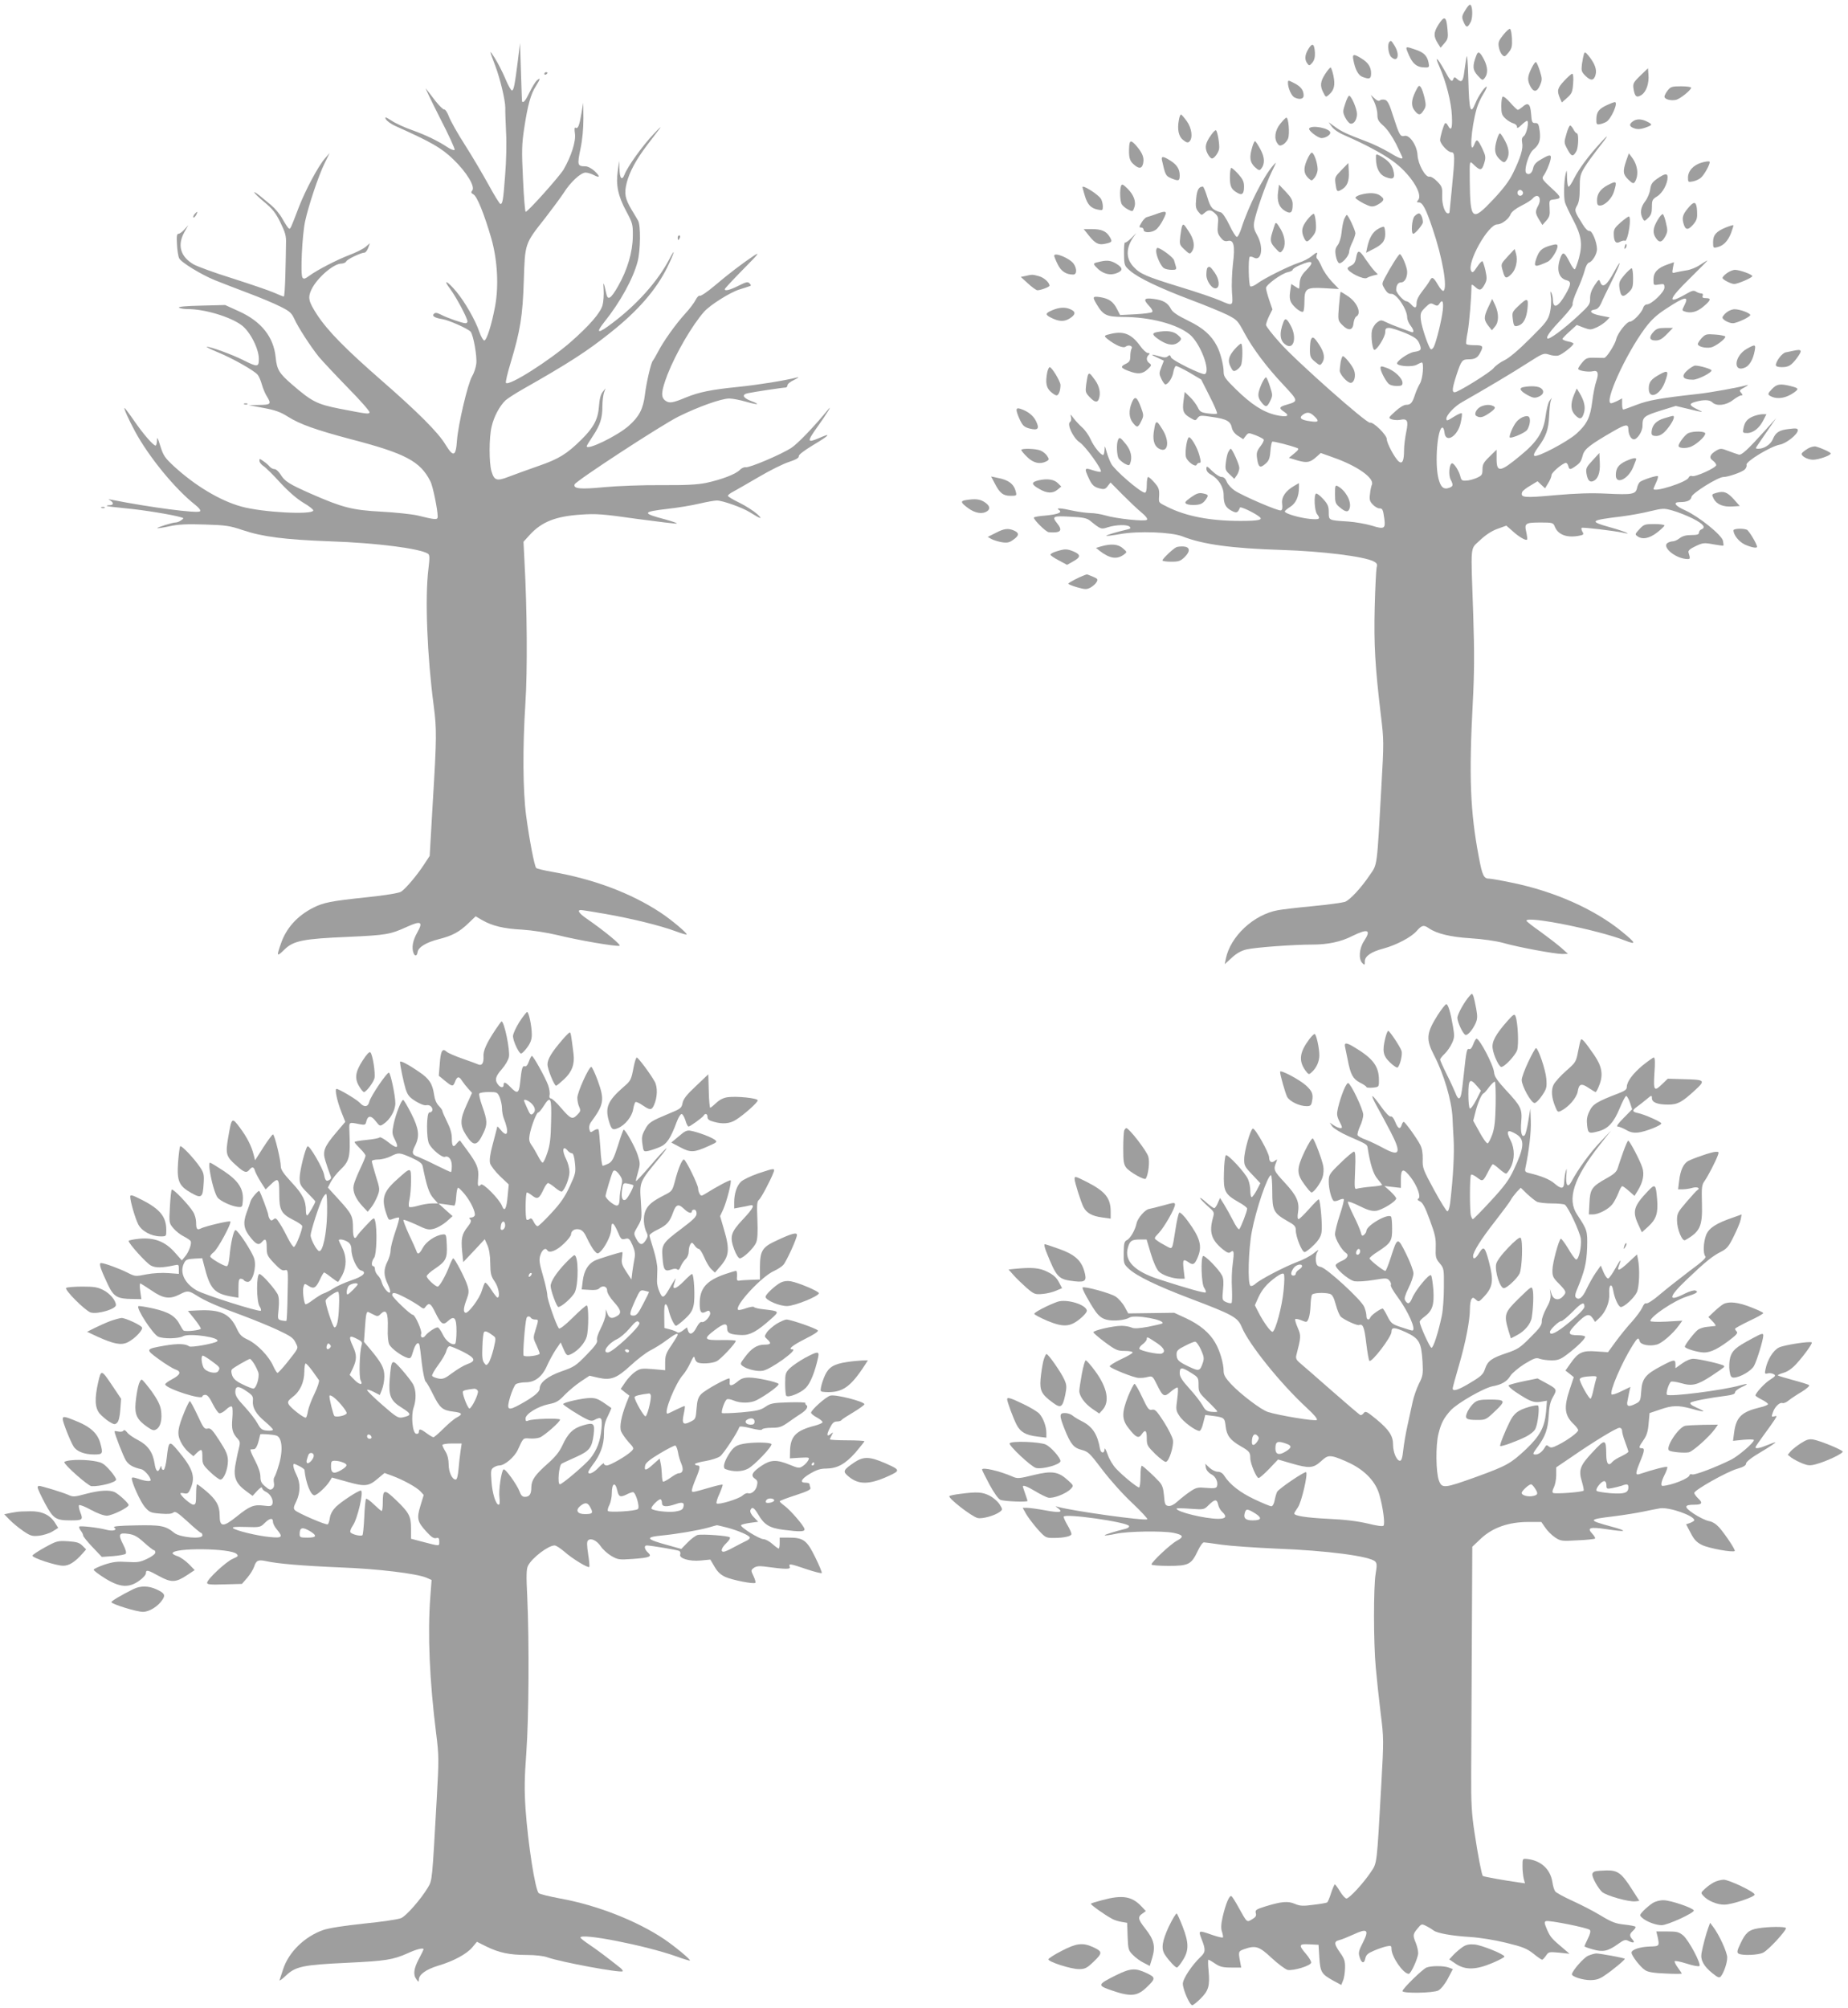 <?xml version="1.0" standalone="no"?>
<!DOCTYPE svg PUBLIC "-//W3C//DTD SVG 20010904//EN"
 "http://www.w3.org/TR/2001/REC-SVG-20010904/DTD/svg10.dtd">
<svg version="1.0" xmlns="http://www.w3.org/2000/svg"
 width="1178pt" height="1280pt" viewBox="0 0 1178 1280"
 preserveAspectRatio="xMidYMid meet">
<g transform="translate(0,1280) scale(0.1,-0.1)"
fill="#9e9e9e" stroke="none">
<path d="M9341 12736 c-24 -39 -25 -46 -9 -81 15 -33 24 -32 43 5 15 30 12
110 -5 110 -5 0 -18 -15 -29 -34z"/>
<path d="M9170 12644 c-33 -52 -33 -76 -3 -123 l16 -25 25 29 c22 26 24 35 19
88 -7 83 -19 90 -57 31z"/>
<path d="M9582 12577 c-28 -35 -33 -47 -28 -76 3 -19 13 -42 21 -50 15 -15 19
-13 41 14 21 26 24 39 22 89 -2 33 -7 61 -13 62 -5 2 -25 -16 -43 -39z"/>
<path d="M8857 12533 c-15 -14 -7 -80 12 -97 41 -37 56 15 21 72 -21 34 -23
36 -33 25z"/>
<path d="M3302 12420 c-21 -166 -27 -193 -38 -197 -5 -2 -25 32 -42 74 -18 43
-49 103 -68 133 -37 58 -37 55 3 -49 31 -82 64 -219 64 -268 -1 -21 2 -92 5
-158 4 -66 1 -187 -6 -270 -12 -160 -16 -185 -30 -185 -5 0 -39 55 -76 123
-37 67 -104 181 -150 253 -46 71 -91 152 -102 180 -10 27 -24 48 -30 46 -7 -1
-32 24 -57 55 -24 32 -51 67 -60 78 -8 11 31 -71 87 -182 57 -110 100 -204 96
-208 -4 -5 -25 3 -46 17 -59 39 -134 76 -226 109 -46 16 -105 43 -130 60 -40
25 -45 26 -36 9 6 -11 32 -30 58 -42 236 -106 293 -139 371 -213 86 -83 142
-175 121 -200 -9 -10 -7 -16 8 -24 23 -12 69 -126 114 -281 39 -137 48 -302
24 -432 -22 -118 -54 -218 -69 -218 -7 0 -21 25 -32 56 -25 74 -92 190 -145
254 -59 71 -91 85 -40 18 38 -51 110 -186 110 -207 0 -6 -6 -11 -13 -11 -19 0
-117 34 -157 55 -24 12 -35 14 -44 5 -14 -14 4 -26 54 -34 43 -7 163 -61 180
-80 18 -23 42 -158 36 -205 -3 -25 -15 -60 -27 -80 -27 -46 -88 -304 -96 -408
-7 -103 -23 -109 -73 -27 -46 77 -177 208 -410 411 -230 201 -342 315 -410
419 -53 82 -59 107 -35 158 35 74 141 166 191 166 13 0 27 6 31 14 8 15 95 56
117 56 6 0 17 14 23 30 l11 30 -28 -24 c-16 -13 -62 -36 -102 -51 -81 -31
-205 -95 -257 -133 -27 -20 -35 -22 -43 -11 -14 20 -2 271 17 359 22 101 86
293 125 371 l31 64 -30 -35 c-44 -51 -123 -200 -166 -310 -53 -139 -54 -142
-64 -136 -5 3 -23 30 -40 60 -16 30 -49 69 -72 88 -22 18 -56 46 -75 62 -19
15 -34 24 -33 20 0 -5 29 -33 64 -62 51 -42 72 -68 102 -129 32 -66 38 -86 36
-137 0 -34 -2 -123 -4 -198 -2 -76 -6 -138 -10 -138 -3 0 -32 11 -63 25 -32
14 -150 54 -262 90 -113 35 -225 76 -250 90 -84 49 -105 122 -59 205 l25 45
-24 -27 c-14 -16 -31 -28 -38 -28 -11 0 -13 -16 -10 -67 2 -38 8 -77 14 -89
12 -26 140 -104 228 -140 36 -15 129 -50 207 -80 78 -29 173 -69 210 -88 59
-29 72 -41 89 -78 24 -54 104 -177 157 -243 23 -27 106 -116 185 -197 79 -80
141 -151 138 -157 -7 -11 -10 -11 -196 25 -139 28 -172 44 -299 154 -82 71
-96 94 -104 174 -13 128 -91 227 -232 291 l-90 41 -154 -4 c-95 -2 -149 -7
-140 -13 8 -5 33 -9 57 -9 106 0 270 -49 341 -102 54 -39 111 -150 111 -215 0
-54 -8 -54 -100 -8 -69 35 -207 85 -232 85 -7 0 24 -16 70 -35 93 -38 231
-116 254 -143 8 -9 20 -37 27 -62 7 -25 21 -59 32 -76 30 -49 26 -54 -48 -55
l-68 -1 95 -18 c75 -14 108 -26 154 -55 77 -49 179 -85 405 -145 345 -90 440
-140 504 -267 16 -29 47 -182 47 -225 0 -23 -12 -22 -130 7 -36 8 -139 19
-230 24 -184 10 -245 25 -450 115 -136 60 -166 79 -191 121 -12 19 -29 35 -39
35 -10 0 -23 7 -30 15 -7 9 -25 25 -40 35 -25 18 -28 18 -26 2 0 -9 12 -24 26
-33 14 -9 62 -56 107 -106 55 -59 105 -102 148 -128 36 -21 64 -43 62 -49 -9
-29 -327 -11 -457 25 -136 37 -296 133 -431 257 -58 54 -68 68 -87 129 -17 55
-21 62 -21 36 -1 -18 -5 -33 -9 -33 -15 0 -79 74 -137 158 -31 45 -59 82 -61
82 -7 0 24 -70 67 -150 87 -161 255 -367 384 -468 25 -20 36 -35 30 -41 -15
-15 -324 26 -565 74 -21 4 -22 4 -7 -5 24 -15 21 -30 -5 -30 -12 0 -19 -2 -17
-5 3 -2 58 -9 122 -15 102 -9 296 -40 351 -57 19 -5 19 -6 1 -19 -10 -8 -26
-14 -36 -14 -20 0 -121 -32 -116 -36 2 -2 37 3 78 12 55 12 111 15 224 11 134
-4 160 -8 240 -35 127 -43 266 -61 557 -72 298 -10 575 -46 626 -79 11 -7 12
-25 3 -97 -23 -184 -8 -558 34 -874 19 -149 19 -198 -6 -610 l-20 -345 -36
-55 c-45 -69 -117 -154 -146 -173 -14 -9 -97 -23 -222 -36 -228 -24 -271 -33
-338 -66 -102 -52 -173 -130 -207 -231 -28 -80 -26 -84 23 -36 58 57 121 69
408 81 238 11 266 15 371 63 92 42 107 34 68 -35 -29 -51 -37 -97 -24 -131 9
-23 22 -20 26 6 4 31 55 62 134 82 88 22 133 47 189 101 l47 45 41 -24 c64
-37 138 -55 255 -61 64 -4 155 -18 227 -35 133 -33 368 -73 394 -68 15 3 -92
92 -212 175 -46 32 -60 53 -34 53 7 0 78 -11 157 -25 171 -30 352 -75 446
-110 37 -14 69 -23 71 -21 7 6 -98 95 -167 140 -188 124 -427 214 -694 260
-49 9 -93 19 -98 24 -11 11 -43 176 -64 332 -21 160 -23 431 -5 715 14 214 11
602 -6 913 l-6 119 38 42 c77 85 166 120 325 131 102 7 142 4 359 -27 134 -18
249 -32 255 -30 6 2 -28 14 -75 27 -149 39 -146 48 18 67 64 7 154 22 200 33
47 11 97 20 113 20 36 0 163 -45 210 -75 70 -44 87 -48 45 -10 -22 19 -73 52
-112 71 -40 19 -73 39 -73 44 0 5 15 17 33 26 17 9 90 51 162 93 71 42 159 86
195 97 45 15 64 26 62 37 -1 9 33 35 94 72 101 60 117 79 40 45 -84 -36 -85
-28 -10 77 53 74 94 141 62 102 -87 -107 -193 -217 -233 -243 -62 -41 -268
-129 -292 -124 -9 2 -27 -6 -38 -18 -27 -27 -117 -61 -215 -82 -56 -11 -127
-15 -285 -14 -119 1 -277 -5 -364 -13 -153 -15 -198 -10 -188 18 7 21 553 378
662 432 127 63 273 115 324 115 20 0 67 -9 105 -20 81 -23 98 -20 32 5 -52 20
-59 41 -18 49 36 8 223 36 240 36 6 0 12 7 12 15 0 8 19 23 43 34 23 12 33 18
21 16 -88 -22 -253 -48 -379 -61 -170 -17 -249 -33 -332 -67 -84 -35 -106 -39
-131 -21 -31 22 -28 59 13 167 53 135 157 314 234 401 39 43 164 122 224 141
28 9 58 18 65 21 11 3 11 6 0 18 -11 12 -22 9 -70 -15 -56 -28 -88 -36 -88
-22 0 4 53 61 118 127 98 99 109 113 67 86 -73 -49 -159 -114 -252 -193 -45
-38 -87 -66 -92 -62 -6 3 -18 -9 -27 -27 -9 -18 -39 -58 -67 -88 -61 -67 -140
-178 -174 -245 -14 -27 -29 -52 -32 -55 -10 -8 -41 -139 -50 -216 -11 -90 -37
-140 -103 -198 -74 -65 -268 -159 -268 -130 0 4 18 33 40 66 46 70 60 112 60
190 0 31 5 69 10 85 l10 28 -19 -24 c-12 -16 -20 -46 -23 -92 -6 -81 -34 -134
-111 -210 -94 -93 -145 -124 -272 -168 -66 -23 -151 -54 -188 -68 -80 -31 -96
-27 -114 33 -16 53 -16 217 1 285 14 63 51 132 89 168 14 12 63 44 109 70 291
165 412 243 558 360 176 139 292 273 363 416 47 96 57 137 12 50 -72 -137
-203 -285 -360 -403 -92 -71 -112 -69 -54 4 102 127 186 279 214 389 18 71 20
226 3 258 -7 12 -25 43 -41 69 -43 72 -49 104 -32 173 19 72 59 146 130 240
30 39 66 86 80 105 15 19 -3 4 -39 -35 -69 -72 -167 -209 -185 -258 -16 -41
-31 -24 -32 36 l-2 52 -9 -66 c-13 -88 2 -159 55 -257 39 -73 42 -82 41 -157
-1 -101 -34 -214 -94 -319 -46 -81 -66 -93 -75 -48 -16 75 -22 85 -17 27 2
-33 -1 -78 -7 -100 -13 -49 -85 -131 -201 -233 -139 -122 -400 -287 -415 -262
-3 5 10 62 30 127 61 203 77 297 84 523 8 241 5 234 136 400 45 58 98 130 118
160 43 69 109 130 140 130 12 0 35 -7 51 -15 41 -22 44 -11 6 25 -19 17 -43
30 -59 30 -50 0 -52 8 -31 110 13 61 19 131 19 195 l-1 100 -12 -70 c-13 -76
-22 -99 -37 -89 -7 4 -8 -9 -4 -38 7 -48 -23 -143 -72 -228 -26 -44 -228 -270
-242 -270 -4 0 -12 93 -17 208 -9 182 -8 221 8 327 22 145 41 215 74 266 29
46 31 58 6 36 -10 -9 -31 -44 -47 -77 -25 -51 -38 -68 -47 -57 -1 1 -4 85 -7
187 l-6 185 -13 -105z"/>
<path d="M8341 12489 c-24 -39 -26 -68 -8 -93 12 -16 14 -16 31 3 13 15 19 34
18 63 -3 59 -16 68 -41 27z"/>
<path d="M8970 12475 c31 -81 58 -105 117 -105 23 0 25 3 19 32 -9 43 -30 64
-84 82 -60 21 -63 20 -52 -9z"/>
<path d="M9348 12435 c-4 -22 -10 -64 -14 -92 -7 -61 -17 -72 -44 -48 -18 16
-20 16 -26 1 -9 -23 -18 -14 -58 59 -46 82 -63 93 -30 19 42 -95 75 -224 79
-311 4 -83 -4 -103 -26 -62 -6 12 -14 17 -18 13 -9 -11 -31 -86 -31 -107 0
-23 49 -77 71 -77 24 0 24 -27 4 -230 -8 -80 -15 -148 -15 -152 0 -5 -4 -8
-10 -8 -20 0 -39 58 -37 113 2 51 -1 59 -31 90 -19 20 -41 33 -50 31 -26 -6
-73 80 -76 137 -3 61 -50 131 -83 123 -27 -7 -33 4 -73 128 -24 77 -35 97 -52
102 -13 3 -27 1 -32 -4 -6 -6 -19 -2 -34 13 l-24 22 21 -42 c11 -23 21 -60 21
-82 0 -33 6 -44 39 -73 23 -20 54 -65 80 -115 22 -46 41 -85 41 -88 0 -12 -26
-2 -87 35 -37 22 -103 54 -147 70 -122 46 -156 62 -198 93 l-39 28 21 -29 c14
-19 48 -41 89 -58 113 -49 227 -109 296 -158 111 -79 198 -211 165 -251 -10
-12 -10 -15 4 -15 24 0 45 -39 88 -167 63 -185 97 -380 69 -397 -5 -3 -21 14
-35 39 -30 51 -38 54 -54 23 -7 -13 -28 -42 -47 -66 -22 -28 -35 -54 -35 -73
0 -34 -10 -37 -35 -9 -10 11 -23 20 -30 20 -17 0 -65 53 -65 72 0 30 12 48 31
48 22 0 39 29 39 67 0 31 -35 113 -47 113 -8 -1 -59 -82 -96 -152 -19 -37 -19
-38 0 -70 14 -23 26 -32 41 -31 33 4 102 -98 102 -150 0 -13 9 -36 20 -50 25
-32 26 -52 3 -42 -10 4 -40 15 -68 25 -27 10 -66 25 -86 35 -35 17 -38 17 -62
-1 -14 -11 -28 -34 -32 -52 -7 -39 4 -122 16 -122 17 0 69 83 69 112 0 23 4
28 25 28 14 0 60 -15 102 -32 63 -27 78 -39 90 -66 17 -41 13 -48 -34 -55 -40
-7 -120 -65 -106 -77 17 -16 98 -19 123 -5 14 8 28 14 33 15 15 0 7 -105 -12
-135 -10 -17 -24 -48 -31 -70 -17 -53 -28 -65 -56 -65 -15 0 -43 -17 -70 -42
-45 -41 -45 -42 -22 -51 13 -4 36 -6 52 -3 48 10 55 -5 40 -77 -7 -34 -14 -87
-14 -117 0 -67 -11 -90 -34 -71 -25 21 -76 116 -76 142 0 27 -87 112 -107 105
-19 -8 -474 395 -575 510 -49 54 -88 105 -88 113 0 8 9 34 20 57 l21 42 -21
61 c-11 33 -20 67 -20 75 0 21 98 92 138 101 17 3 32 11 32 16 0 5 21 19 46
29 82 36 96 23 38 -35 -25 -25 -36 -46 -39 -73 -1 -20 -3 -39 -4 -41 -1 -2
-12 4 -25 13 l-25 16 -7 -47 c-5 -33 -3 -54 7 -72 18 -31 66 -67 76 -57 5 4 8
34 8 66 0 82 13 90 130 83 l90 -5 -46 48 c-25 27 -54 69 -64 94 -11 25 -24 48
-29 51 -5 4 -6 14 -3 23 9 22 0 20 -34 -8 -15 -13 -52 -32 -81 -41 -65 -22
-222 -100 -265 -133 -18 -13 -37 -21 -43 -17 -11 7 -14 177 -4 188 4 3 16 1
27 -5 49 -26 63 68 21 142 -20 35 -24 53 -20 83 10 59 74 243 112 321 32 65
33 69 9 41 -63 -73 -157 -260 -201 -397 -10 -32 -23 -58 -30 -58 -6 0 -28 34
-47 75 -20 42 -44 78 -54 81 -55 16 -67 29 -87 97 -12 38 -24 68 -29 68 -26
-1 -37 -22 -42 -76 -5 -50 -3 -64 14 -85 19 -23 20 -24 39 -7 25 22 41 22 68
-4 19 -18 22 -28 17 -72 -4 -44 -1 -57 17 -80 17 -22 28 -27 46 -23 39 10 48
-29 33 -148 -6 -55 -9 -135 -6 -178 7 -91 8 -90 -77 -53 -31 14 -145 53 -254
86 -217 67 -254 83 -295 127 -50 52 -51 117 -5 187 l21 30 -32 -33 c-18 -18
-36 -30 -40 -28 -4 3 -7 -29 -6 -71 1 -75 2 -77 39 -109 53 -46 190 -111 386
-185 91 -34 195 -77 232 -95 63 -32 68 -37 109 -114 55 -102 143 -220 253
-336 93 -100 93 -101 19 -123 -50 -14 -53 -22 -17 -46 41 -27 16 -36 -54 -20
-81 19 -156 68 -254 164 -67 66 -78 81 -78 111 0 43 -21 124 -43 165 -36 69
-88 115 -183 161 -69 34 -99 54 -110 75 -20 39 -49 56 -111 64 -62 8 -68 -3
-26 -47 16 -17 23 -32 17 -37 -5 -5 -53 -11 -107 -14 l-97 -5 -20 39 c-24 47
-51 66 -107 75 -49 7 -51 3 -22 -46 41 -69 63 -79 165 -80 175 0 348 -46 428
-112 66 -54 134 -230 97 -252 -15 -9 -210 87 -217 107 -4 15 -9 16 -20 6 -11
-9 -24 -9 -53 0 -56 16 -62 13 -14 -8 l42 -20 -16 -41 c-15 -38 -15 -43 0 -75
9 -19 21 -35 25 -35 18 0 45 41 51 77 3 20 11 38 16 40 6 2 44 -17 86 -41 l76
-45 53 -105 c30 -58 51 -108 48 -112 -4 -3 -29 -3 -57 1 -45 6 -53 11 -66 39
-9 18 -31 48 -50 66 l-33 32 -8 -58 c-8 -65 -1 -81 45 -108 31 -18 32 -18 45
0 13 17 20 18 97 6 89 -13 114 -27 122 -71 4 -17 19 -37 39 -49 l33 -21 16 21
c17 21 17 21 63 4 25 -10 48 -22 51 -27 4 -5 -6 -25 -21 -44 -22 -29 -26 -42
-21 -76 8 -57 19 -65 52 -36 23 19 29 34 33 80 2 32 8 59 12 62 6 4 117 -24
160 -41 11 -4 7 -12 -20 -34 l-34 -28 56 -17 c62 -17 80 -13 125 28 l22 20 78
-28 c153 -53 265 -132 248 -174 -4 -9 -10 -35 -12 -59 -5 -35 -2 -47 17 -67
13 -14 32 -25 42 -25 21 0 24 -7 32 -65 9 -65 0 -70 -80 -45 -38 11 -105 23
-149 26 -127 8 -125 7 -125 59 0 38 -6 52 -36 85 -20 22 -40 37 -45 34 -15 -9
-10 -108 6 -130 25 -32 17 -37 -47 -31 -67 7 -158 34 -158 47 0 5 16 18 35 30
35 22 55 65 55 123 l0 28 -31 -18 c-55 -32 -82 -72 -76 -114 3 -25 1 -39 -8
-42 -15 -6 -241 91 -294 126 -21 14 -44 39 -51 56 -8 21 -19 31 -33 31 -12 0
-38 17 -59 37 -34 34 -38 35 -38 15 0 -13 10 -27 28 -36 48 -26 82 -79 82
-131 0 -57 12 -80 52 -101 31 -16 38 -13 52 21 3 9 90 -32 123 -58 27 -20 -3
-27 -120 -27 -195 0 -348 30 -467 90 -58 29 -54 24 -51 74 1 37 -3 50 -30 80
-17 20 -35 36 -40 36 -5 0 -9 -22 -9 -50 0 -31 -4 -50 -12 -50 -27 0 -193 143
-215 185 -9 17 -22 50 -29 75 -12 43 -12 43 -13 13 -1 -18 -5 -33 -9 -33 -16
0 -61 56 -80 100 -11 25 -35 59 -53 75 -19 17 -44 44 -56 60 -20 27 -21 27
-16 6 3 -13 1 -26 -6 -30 -22 -14 20 -103 61 -130 37 -24 146 -176 135 -187
-3 -4 -26 1 -51 9 -53 18 -55 13 -27 -48 21 -47 35 -60 75 -69 24 -6 33 -3 47
16 l18 23 76 -77 c42 -42 96 -94 121 -114 29 -24 41 -41 35 -47 -12 -12 -195
7 -265 28 -27 8 -70 15 -95 15 -25 1 -75 7 -111 15 -80 18 -112 19 -90 5 24
-16 -4 -28 -87 -36 -40 -3 -73 -9 -73 -13 1 -16 77 -91 95 -93 76 -6 91 9 55
55 -37 46 -29 50 81 44 83 -4 107 -9 128 -26 68 -55 70 -56 114 -41 53 16 123
18 138 3 9 -9 5 -13 -17 -18 -62 -14 -136 -36 -132 -40 2 -2 42 3 88 11 115
21 325 13 396 -14 131 -52 315 -77 634 -87 256 -8 522 -41 584 -72 24 -12 27
-19 21 -41 -3 -15 -9 -129 -12 -253 -6 -237 3 -380 38 -677 21 -172 21 -177 4
-475 -28 -509 -25 -484 -72 -552 -57 -85 -128 -161 -160 -173 -16 -5 -107 -18
-203 -27 -96 -9 -197 -21 -224 -26 -155 -28 -303 -167 -332 -309 l-7 -35 45
41 c30 28 60 45 94 53 56 13 297 31 424 31 94 0 179 18 249 54 102 50 124 41
75 -33 -30 -46 -35 -114 -10 -139 15 -15 16 -14 16 11 0 33 40 61 120 82 81
22 176 72 210 111 33 38 46 41 78 18 49 -34 137 -56 267 -64 78 -5 160 -17
205 -29 97 -28 331 -71 378 -71 l37 1 -45 40 c-25 22 -84 67 -132 102 -49 34
-88 65 -88 69 0 33 458 -59 628 -126 76 -30 72 -18 -20 57 -175 143 -432 257
-704 312 -67 14 -130 25 -140 25 -36 0 -45 18 -68 141 -54 286 -63 508 -38
979 10 189 11 317 3 560 -16 466 -21 415 42 476 36 34 73 59 111 73 l58 21 40
-35 c39 -36 84 -62 92 -54 3 3 0 24 -5 48 -13 56 -6 61 94 61 72 0 78 -2 87
-24 20 -54 78 -76 158 -60 27 5 29 9 19 25 -6 10 -8 21 -5 25 6 5 204 -18 268
-32 61 -14 2 11 -85 35 -139 39 -132 45 75 70 52 7 133 21 179 33 81 19 87 20
143 4 33 -9 91 -32 129 -51 67 -34 85 -57 54 -69 -8 -3 -15 -12 -15 -21 0 -11
-12 -15 -49 -15 -33 0 -56 -6 -74 -20 -14 -11 -33 -20 -44 -20 -10 0 -25 -5
-33 -10 -37 -24 42 -94 115 -102 31 -3 31 -2 18 42 -3 11 11 23 45 39 46 22
55 23 113 12 34 -6 64 -10 65 -8 1 1 0 15 -3 30 -7 37 -154 155 -240 194 -66
29 -82 53 -35 53 46 0 71 11 74 33 3 23 169 127 204 127 29 0 116 30 135 47 9
8 15 22 12 31 -5 21 153 117 211 128 42 7 116 66 116 92 0 12 -10 14 -57 8
-62 -7 -85 -22 -103 -67 -14 -32 -55 -59 -91 -59 -19 0 -20 2 -8 19 8 11 38
55 67 98 l54 78 -63 -70 c-121 -134 -158 -168 -176 -162 -10 3 -40 13 -66 23
-43 17 -50 17 -74 4 -43 -25 -52 -47 -25 -65 12 -9 22 -22 22 -29 0 -17 -134
-78 -155 -70 -8 4 -17 -1 -21 -10 -11 -29 -224 -97 -224 -71 0 2 8 20 17 40 9
19 14 37 11 40 -6 7 -98 -23 -115 -37 -6 -5 -15 -23 -18 -39 -9 -39 -30 -43
-194 -35 -97 5 -191 2 -329 -10 -197 -18 -222 -16 -209 20 3 8 27 27 52 41
l46 28 24 -23 24 -22 20 33 c12 19 21 42 21 51 0 17 73 78 92 78 6 0 12 -9 15
-20 6 -24 12 -25 43 -3 32 22 38 30 50 74 11 38 45 65 198 153 75 43 92 45 92
10 0 -33 17 -64 35 -64 22 0 55 50 55 86 0 56 8 63 112 96 l100 31 67 -16
c110 -27 118 -28 75 -8 -57 27 -61 38 -17 50 53 15 92 14 109 -4 26 -25 86
-19 130 15 21 16 45 30 53 30 11 0 11 3 1 15 -15 18 -15 17 25 39 17 10 22 15
12 12 -47 -14 -232 -48 -317 -57 -235 -26 -313 -40 -388 -69 -42 -16 -80 -30
-84 -30 -5 0 -8 16 -8 35 l0 36 -30 -16 c-16 -8 -34 -15 -40 -15 -49 0 92 311
216 478 41 55 75 86 137 126 120 79 147 83 112 16 -13 -25 -13 -29 1 -34 40
-15 81 -5 122 30 49 41 52 54 16 54 -19 0 -25 4 -20 15 3 9 0 15 -9 15 -9 0
-23 5 -33 11 -15 10 -27 7 -63 -14 -125 -72 -117 -37 25 101 63 62 112 112
110 112 -3 0 -24 -13 -47 -28 -23 -16 -62 -32 -87 -35 -25 -4 -56 -10 -69 -13
-23 -7 -23 -5 -17 29 l7 36 -43 -15 c-62 -22 -88 -50 -88 -95 0 -38 0 -38 35
-32 32 5 35 4 35 -20 0 -28 -82 -107 -112 -107 -9 0 -20 -9 -23 -21 -10 -32
-65 -89 -85 -89 -21 0 -78 -73 -87 -110 -7 -34 -62 -120 -77 -121 -6 0 -34 0
-62 1 -46 1 -54 -2 -78 -30 -14 -17 -26 -35 -26 -40 0 -13 65 -23 94 -16 32 8
39 -13 21 -65 -8 -22 -19 -79 -25 -126 -13 -105 -34 -146 -101 -207 -57 -51
-250 -153 -268 -141 -8 4 0 22 24 55 51 69 66 113 70 199 2 42 6 85 10 96 l7
20 -15 -20 c-8 -11 -19 -55 -25 -99 -13 -99 -54 -163 -161 -250 -129 -107
-151 -110 -151 -19 l0 57 -45 -44 c-38 -37 -45 -50 -45 -82 0 -34 -4 -39 -37
-54 -21 -9 -51 -17 -68 -17 -24 -2 -30 3 -35 23 -7 35 -42 91 -55 87 -17 -6
-23 -75 -8 -103 18 -36 17 -43 -9 -53 -36 -13 -55 4 -69 61 -24 98 -6 323 26
323 6 0 11 -15 13 -32 7 -71 84 -24 103 62 7 30 10 58 7 61 -4 3 -24 -6 -47
-20 -46 -29 -51 -31 -51 -14 0 23 52 78 98 104 158 90 321 187 414 247 105 67
108 68 143 57 20 -7 46 -9 58 -6 24 6 97 63 97 76 0 4 -16 11 -35 14 -19 4
-35 11 -35 16 0 4 21 26 46 48 l45 41 44 -17 c41 -15 46 -15 84 2 22 10 49 29
61 41 l21 22 -61 12 c-61 12 -77 32 -31 39 14 2 27 16 38 40 8 20 37 80 63
132 62 123 74 169 18 65 -46 -84 -72 -103 -87 -64 -8 22 -9 21 -37 -20 -20
-31 -28 -55 -28 -83 1 -36 -4 -44 -79 -113 -88 -82 -183 -152 -193 -142 -10
10 21 51 97 131 42 45 67 79 64 88 -3 8 10 48 29 89 19 41 40 97 47 123 7 30
19 50 29 53 21 6 50 54 50 85 0 44 -31 119 -48 116 -9 -2 -27 15 -43 42 -53
84 -54 88 -36 120 12 20 17 51 17 110 0 75 3 88 31 134 17 28 55 80 83 116 72
90 79 107 15 36 -76 -83 -133 -161 -165 -223 -14 -29 -30 -53 -35 -53 -5 0 -9
26 -10 58 -1 52 -2 54 -9 22 -11 -46 -13 -148 -4 -180 4 -14 27 -63 51 -109
54 -102 62 -155 38 -246 -10 -36 -22 -68 -26 -71 -5 -3 -20 18 -33 45 -32 63
-43 69 -57 34 -30 -77 -15 -136 37 -149 31 -8 30 -26 -6 -89 -47 -82 -79 -97
-81 -37 0 15 -5 36 -10 47 -6 14 -7 5 -3 -27 4 -26 1 -71 -6 -100 -12 -48 -23
-63 -129 -168 -72 -72 -134 -124 -163 -137 -25 -12 -55 -34 -67 -49 -21 -27
-226 -154 -248 -154 -19 0 -16 26 13 115 29 87 35 95 76 95 40 0 57 10 73 41
23 43 19 49 -34 49 -28 0 -52 3 -54 8 -3 4 1 39 9 78 10 57 23 209 24 293 0
10 7 8 24 -8 28 -26 40 -22 62 20 13 26 13 38 3 85 -7 30 -16 57 -19 59 -4 3
-20 -14 -35 -37 -23 -35 -29 -39 -37 -25 -29 52 108 297 166 297 29 0 75 35
86 66 6 14 32 35 68 53 32 16 64 36 71 45 33 39 62 6 37 -43 -21 -39 -20 -49
5 -91 l21 -34 25 28 c21 24 24 37 21 80 -3 48 -2 51 22 54 57 7 57 12 -10 73
-57 52 -63 61 -52 77 17 23 38 71 46 105 8 34 -4 35 -61 1 -32 -18 -45 -33
-50 -56 -6 -32 -28 -47 -44 -31 -17 17 16 125 44 148 39 32 49 61 42 119 -6
45 -10 52 -28 52 -20 -1 -23 5 -27 59 -5 65 -20 76 -57 42 -11 -9 -23 -17 -28
-17 -4 0 -25 20 -47 45 -22 25 -44 43 -49 39 -5 -3 -9 -30 -9 -60 0 -47 4 -59
27 -80 14 -13 37 -27 50 -30 13 -4 23 -13 23 -22 0 -12 7 -9 28 11 15 15 32
27 36 27 15 0 -2 -84 -20 -97 -12 -9 -15 -20 -11 -43 8 -36 -11 -97 -59 -195
-24 -49 -62 -99 -127 -168 -133 -141 -145 -132 -148 118 -1 139 -3 133 29 102
38 -36 49 -34 63 13 11 36 10 46 -11 91 -30 62 -37 67 -50 33 -36 -93 -23 100
14 227 8 26 26 66 41 89 14 23 24 44 22 47 -8 7 -54 -59 -72 -105 -31 -77 -40
-48 -45 149 -3 118 -8 170 -12 144z m358 -856 c10 -17 -13 -36 -27 -22 -12 12
-4 33 11 33 5 0 12 -5 16 -11z m-509 -756 c-7 -63 -42 -205 -58 -235 -6 -10
-13 -16 -18 -14 -14 9 -59 141 -64 188 -4 42 -1 49 28 78 29 28 35 31 56 19
19 -10 25 -9 34 5 19 31 28 16 22 -41z m-820 -675 c35 -33 29 -41 -24 -33 -60
8 -75 21 -49 41 27 20 46 18 73 -8z"/>
<path d="M9411 12447 c-26 -67 -24 -93 8 -128 30 -33 32 -33 46 -15 21 27 19
69 -5 116 -26 50 -38 57 -49 27z"/>
<path d="M10097 12457 c-3 -9 -9 -38 -13 -65 -5 -43 -3 -50 22 -75 34 -34 55
-32 65 7 9 33 -5 71 -44 120 -20 24 -25 26 -30 13z"/>
<path d="M8627 12418 c11 -60 31 -98 58 -108 45 -17 55 -13 55 23 0 40 -19 69
-64 96 -47 29 -57 27 -49 -11z"/>
<path d="M9762 12364 c-26 -53 -27 -75 -7 -114 21 -40 43 -38 62 7 14 34 14
42 -1 90 -9 29 -20 54 -25 57 -4 3 -17 -15 -29 -40z"/>
<path d="M8447 12328 c-31 -48 -34 -76 -11 -119 15 -30 16 -30 36 -12 33 29
40 61 28 120 -6 29 -15 53 -18 53 -4 0 -20 -19 -35 -42z"/>
<path d="M10456 12318 c-45 -44 -48 -51 -43 -85 8 -50 20 -58 51 -38 30 20 49
74 44 130 l-3 40 -49 -47z"/>
<path d="M3470 12329 c0 -5 5 -7 10 -4 6 3 10 8 10 11 0 2 -4 4 -10 4 -5 0
-10 -5 -10 -11z"/>
<path d="M9971 12285 c-44 -47 -47 -63 -28 -109 l13 -29 34 30 c30 27 34 37
38 92 3 37 0 61 -6 61 -5 0 -28 -20 -51 -45z"/>
<path d="M8210 12272 c0 -33 22 -82 40 -92 32 -17 60 -12 60 11 0 34 -18 58
-60 79 -39 20 -40 20 -40 2z"/>
<path d="M9022 12215 c-27 -55 -28 -93 -3 -122 25 -30 35 -29 56 4 15 23 16
33 6 78 -7 29 -17 60 -24 69 -11 15 -15 12 -35 -29z"/>
<path d="M10631 12224 c-12 -15 -21 -33 -21 -40 0 -17 42 -28 75 -20 26 7 95
62 95 77 0 5 -29 9 -64 9 -58 0 -67 -3 -85 -26z"/>
<path d="M8575 12139 c-16 -48 -16 -54 -1 -86 9 -18 23 -36 32 -40 22 -8 44
22 44 61 0 32 -36 116 -50 116 -5 0 -16 -23 -25 -51z"/>
<path d="M10245 12131 c-52 -24 -68 -43 -69 -89 -1 -32 2 -37 19 -34 11 1 30
8 42 14 33 16 82 130 56 127 -5 0 -26 -8 -48 -18z"/>
<path d="M7515 12037 c-12 -62 -2 -108 28 -130 21 -17 30 -18 39 -9 23 23 15
85 -17 130 -17 23 -33 42 -37 42 -4 0 -10 -15 -13 -33z"/>
<path d="M8161 12011 c-34 -42 -41 -94 -18 -125 11 -16 17 -17 36 -7 12 7 27
24 32 39 11 29 3 132 -11 132 -5 0 -22 -18 -39 -39z"/>
<path d="M10408 12026 c-26 -19 -22 -33 10 -44 20 -7 39 -6 66 3 51 18 52 21
17 39 -36 19 -70 20 -93 2z"/>
<path d="M9985 11946 c-16 -54 -16 -56 8 -100 24 -45 35 -47 56 -9 13 25 15
113 3 113 -5 0 -15 11 -22 25 -7 14 -17 25 -21 25 -5 0 -16 -24 -24 -54z"/>
<path d="M8345 11981 c-7 -12 56 -61 79 -61 25 0 56 19 56 34 0 28 -119 52
-135 27z"/>
<path d="M7721 11941 c-37 -52 -43 -79 -25 -117 9 -19 22 -34 30 -34 14 0 40
35 45 60 5 26 -11 120 -21 120 -5 0 -18 -13 -29 -29z"/>
<path d="M9542 11911 c-19 -63 -15 -94 16 -125 24 -22 31 -24 40 -13 25 30 25
73 -2 125 -15 29 -30 52 -35 52 -4 0 -13 -17 -19 -39z"/>
<path d="M7198 11868 c-4 -68 2 -93 28 -115 33 -30 52 -29 60 2 9 36 -1 65
-36 108 -38 45 -49 47 -52 5z"/>
<path d="M7982 11861 c-19 -63 -15 -94 16 -125 24 -22 31 -24 40 -13 26 31 25
74 -4 126 -15 28 -30 51 -34 51 -4 0 -12 -17 -18 -39z"/>
<path d="M8331 11780 c-24 -55 -21 -88 11 -117 19 -17 20 -17 39 6 10 13 19
37 18 55 -1 38 -22 99 -36 103 -6 2 -20 -19 -32 -47z"/>
<path d="M8771 11788 c1 -62 23 -102 63 -117 49 -19 61 -7 47 46 -10 37 -36
64 -88 92 -22 11 -23 10 -22 -21z"/>
<path d="M10366 11775 c-23 -68 -20 -87 14 -120 26 -25 33 -27 41 -15 27 43
19 109 -20 159 l-18 24 -17 -48z"/>
<path d="M7407 11778 c21 -94 24 -99 58 -114 49 -20 55 -18 55 19 0 40 -19 69
-64 96 -43 27 -55 26 -49 -1z"/>
<path d="M10848 11764 c-54 -16 -88 -53 -88 -97 0 -28 2 -29 32 -23 17 3 40
14 51 24 22 19 60 89 55 101 -2 5 -24 2 -50 -5z"/>
<path d="M8551 11716 c-41 -42 -43 -47 -38 -86 7 -51 10 -55 36 -40 38 20 52
54 49 115 l-3 56 -44 -45z"/>
<path d="M7840 11671 c0 -61 9 -79 51 -102 28 -15 39 -3 39 42 0 31 -8 47 -36
79 -20 22 -40 40 -45 40 -5 0 -9 -27 -9 -59z"/>
<path d="M10565 11662 c-33 -23 -41 -35 -46 -69 -3 -23 -17 -57 -32 -76 -29
-38 -34 -75 -16 -109 11 -20 11 -20 35 3 19 18 24 33 24 70 0 43 3 49 34 68
34 21 66 80 66 121 0 27 -17 25 -65 -8z"/>
<path d="M10248 11620 c-47 -25 -68 -56 -68 -97 0 -26 4 -33 19 -33 31 0 76
45 89 88 21 69 18 72 -40 42z"/>
<path d="M7146 11615 c-9 -26 -7 -94 4 -116 6 -10 24 -26 40 -34 30 -15 31
-15 40 11 14 37 -2 82 -44 123 -28 27 -34 30 -40 16z"/>
<path d="M8147 11577 c-8 -59 6 -99 44 -121 37 -22 49 -12 49 42 0 26 -10 44
-43 79 l-44 46 -6 -46z"/>
<path d="M6900 11607 c0 -2 7 -26 15 -54 17 -57 38 -80 83 -89 30 -6 32 -5 32
20 0 15 -5 36 -11 47 -14 27 -119 94 -119 76z"/>
<path d="M8673 11559 c-18 -5 -33 -14 -33 -19 0 -5 23 -21 51 -36 45 -22 55
-24 80 -14 15 7 34 19 41 27 10 13 8 19 -11 34 -25 21 -74 23 -128 8z"/>
<path d="M10773 11488 c-45 -50 -53 -71 -42 -111 12 -45 29 -47 64 -6 22 27
25 40 23 82 -3 58 -15 67 -45 35z"/>
<path d="M1240 11435 c-7 -9 -10 -18 -7 -21 3 -3 10 4 17 15 13 25 8 27 -10 6z"/>
<path d="M7365 11434 c-22 -8 -47 -16 -55 -18 -8 -2 -23 -17 -33 -34 -17 -28
-17 -32 -3 -32 9 0 16 -7 16 -15 0 -20 49 -20 78 1 12 8 34 38 47 65 29 56 23
60 -50 33z"/>
<path d="M8332 11398 c-34 -44 -39 -72 -20 -113 15 -32 21 -32 53 6 22 27 26
39 23 87 -2 30 -8 57 -13 59 -6 2 -25 -16 -43 -39z"/>
<path d="M9017 11422 c-18 -20 -24 -112 -8 -112 12 0 61 59 61 73 0 27 -13 57
-25 57 -6 0 -19 -8 -28 -18z"/>
<path d="M10566 11397 c-30 -50 -33 -83 -10 -115 21 -31 38 -28 59 11 16 30
16 40 5 85 -6 29 -16 54 -20 57 -5 3 -20 -14 -34 -38z"/>
<path d="M8568 11403 c-6 -16 -13 -53 -16 -83 -3 -32 -13 -66 -24 -81 -16 -21
-19 -35 -13 -69 4 -23 13 -44 21 -47 17 -6 63 45 64 72 0 11 9 38 20 60 11 22
19 48 20 58 0 18 -46 117 -55 117 -3 0 -10 -12 -17 -27z"/>
<path d="M10330 11382 c-38 -34 -44 -44 -43 -76 1 -48 14 -62 42 -46 12 6 25
8 30 5 5 -3 14 18 20 45 13 59 14 110 4 110 -5 0 -28 -17 -53 -38z"/>
<path d="M8126 11368 c-3 -7 -9 -28 -15 -47 -17 -52 -14 -68 19 -103 29 -32
31 -32 45 -14 22 29 18 84 -10 133 -27 46 -33 50 -39 31z"/>
<path d="M7536 11361 c-3 -4 -8 -34 -12 -64 -6 -55 -6 -57 27 -88 31 -29 34
-30 46 -13 22 30 15 77 -18 127 -33 50 -35 52 -43 38z"/>
<path d="M11003 11351 c-62 -25 -83 -48 -83 -94 0 -38 1 -39 28 -32 38 9 67
39 87 91 9 25 16 47 14 49 -2 1 -23 -5 -46 -14z"/>
<path d="M8781 11339 c-32 -20 -53 -56 -66 -117 l-7 -33 41 21 c63 31 81 54
81 99 0 22 -4 42 -8 45 -5 3 -23 -4 -41 -15z"/>
<path d="M6940 11300 c40 -51 63 -63 103 -54 47 10 49 13 31 44 -22 37 -53 50
-115 50 l-51 0 32 -40z"/>
<path d="M4320 11285 c0 -8 2 -15 4 -15 2 0 6 7 10 15 3 8 1 15 -4 15 -6 0
-10 -7 -10 -15z"/>
<path d="M9879 11234 c-52 -16 -68 -31 -86 -82 -19 -56 -10 -58 73 -20 24 11
67 81 62 102 -2 11 -10 11 -49 0z"/>
<path d="M10357 11231 c-4 -17 -3 -21 5 -13 5 5 8 16 6 23 -3 8 -7 3 -11 -10z"/>
<path d="M7370 11200 c0 -32 31 -100 51 -110 10 -6 32 -10 49 -10 27 0 30 3
26 20 -3 11 -9 29 -12 41 -5 19 -86 79 -106 79 -4 0 -8 -9 -8 -20z"/>
<path d="M9612 11167 c-47 -52 -46 -48 -31 -99 12 -44 21 -47 54 -14 28 28 41
85 29 128 l-9 31 -43 -46z"/>
<path d="M8645 11160 c-5 -30 -14 -44 -31 -52 -13 -6 -24 -14 -24 -18 0 -24
105 -76 124 -61 6 4 24 11 40 15 l29 7 -23 24 c-12 13 -36 45 -54 71 -40 62
-52 65 -61 14z"/>
<path d="M6720 11170 c0 -5 10 -30 22 -54 21 -45 54 -66 99 -66 24 0 25 37 3
69 -25 35 -124 76 -124 51z"/>
<path d="M7015 11133 c-47 -10 -49 -12 -29 -34 41 -45 92 -59 139 -37 34 15
32 32 -9 57 -32 20 -58 24 -101 14z"/>
<path d="M7697 11093 c-4 -3 -7 -24 -7 -45 0 -41 38 -93 63 -85 24 7 19 58 -9
98 -27 39 -35 45 -47 32z"/>
<path d="M10355 11048 c-32 -38 -36 -48 -32 -82 8 -58 21 -65 57 -31 27 26 30
35 30 92 0 35 -4 63 -9 63 -5 0 -26 -19 -46 -42z"/>
<path d="M11008 11059 c-16 -11 -28 -25 -28 -30 0 -11 54 -39 75 -39 22 0 115
40 115 50 0 11 -81 40 -110 40 -14 0 -37 -10 -52 -21z"/>
<path d="M6536 11041 l-29 -6 46 -42 c26 -24 53 -43 60 -43 21 0 77 21 77 29
0 20 -35 52 -68 61 -40 11 -43 11 -86 1z"/>
<path d="M8535 10849 c-7 -90 -7 -91 21 -120 39 -40 68 -36 72 11 2 19 10 39
18 43 35 20 5 91 -55 130 -22 15 -42 27 -45 27 -2 0 -7 -41 -11 -91z"/>
<path d="M9485 10838 c-28 -61 -27 -77 5 -118 l20 -25 20 24 c25 29 25 83 1
136 l-19 40 -27 -57z"/>
<path d="M9679 10850 c-39 -37 -41 -42 -36 -81 6 -49 9 -53 37 -44 31 10 51
47 57 109 7 68 -1 70 -58 16z"/>
<path d="M6708 10823 c-45 -19 -47 -28 -10 -47 51 -26 85 -28 120 -6 39 24 41
43 7 58 -34 16 -71 14 -117 -5z"/>
<path d="M11006 10809 c-14 -11 -26 -26 -26 -33 0 -14 41 -36 66 -36 26 0 115
42 111 53 -4 13 -64 35 -98 36 -15 1 -38 -8 -53 -20z"/>
<path d="M8181 10747 c-29 -76 -22 -125 21 -148 46 -25 64 51 28 121 -26 50
-38 57 -49 27z"/>
<path d="M10542 10687 c-33 -35 -29 -57 11 -57 25 0 42 9 72 40 l39 40 -50 0
c-40 0 -55 -5 -72 -23z"/>
<path d="M7373 10683 c-34 -7 -28 -20 25 -54 51 -32 92 -34 122 -3 13 14 12
18 -13 40 -28 24 -71 29 -134 17z"/>
<path d="M7085 10673 c-49 -11 -51 -13 -25 -34 51 -40 100 -61 116 -48 18 14
48 4 37 -13 -4 -7 -8 -29 -8 -48 0 -28 -5 -37 -27 -48 -38 -18 -35 -27 15 -46
60 -23 90 -20 122 10 26 24 27 28 12 39 -20 14 -22 36 -5 53 9 9 8 12 -5 12
-9 0 -32 21 -51 48 -53 72 -102 93 -181 75z"/>
<path d="M10846 10644 c-14 -16 -25 -33 -23 -39 6 -18 65 -28 94 -16 39 17 89
59 80 67 -4 4 -34 10 -66 12 -54 4 -60 2 -85 -24z"/>
<path d="M8356 10634 c-3 -9 -6 -37 -6 -64 0 -42 4 -52 32 -75 30 -25 33 -26
45 -9 21 29 15 67 -18 117 -33 50 -43 56 -53 31z"/>
<path d="M7871 10575 c-40 -46 -47 -75 -26 -114 13 -27 19 -30 35 -21 11 6 24
19 30 30 12 23 13 140 1 140 -5 0 -23 -16 -40 -35z"/>
<path d="M11135 10577 c-81 -46 -90 -155 -10 -119 28 13 50 52 60 105 8 43 4
44 -50 14z"/>
<path d="M11425 10563 c-11 -2 -30 -6 -43 -9 -22 -4 -62 -57 -62 -81 0 -8 14
-13 38 -13 44 0 61 11 97 59 37 51 32 58 -30 44z"/>
<path d="M8546 10493 c-3 -21 -6 -46 -6 -55 0 -24 48 -78 70 -78 23 0 35 46
21 81 -10 28 -59 89 -71 89 -4 0 -10 -17 -14 -37z"/>
<path d="M8800 10454 c0 -18 27 -72 48 -96 9 -11 29 -18 54 -18 31 0 38 3 38
20 0 29 -48 75 -97 94 -38 14 -43 14 -43 0z"/>
<path d="M10761 10444 c-49 -41 -37 -64 31 -64 31 0 118 44 118 59 0 9 -75 31
-104 31 -8 0 -28 -12 -45 -26z"/>
<path d="M6676 10429 c-13 -65 -7 -99 20 -124 15 -14 32 -25 39 -25 13 0 25
30 25 66 0 23 -55 114 -69 114 -4 0 -11 -14 -15 -31z"/>
<path d="M10580 10414 c-56 -31 -70 -49 -70 -91 0 -72 72 -42 103 42 26 71 21
79 -33 49z"/>
<path d="M6936 10412 c-3 -5 -8 -32 -12 -61 -6 -48 -5 -54 22 -82 31 -33 49
-37 58 -13 14 37 5 82 -24 122 -32 44 -36 47 -44 34z"/>
<path d="M8041 10351 c-26 -62 -26 -81 0 -115 27 -34 36 -33 56 9 16 33 16 38
-1 90 -9 30 -21 57 -25 60 -5 2 -18 -17 -30 -44z"/>
<path d="M11295 10320 c-25 -26 -27 -33 -15 -41 42 -27 103 -19 157 20 31 23
29 27 -21 40 -69 17 -90 14 -121 -19z"/>
<path d="M9712 10333 c-32 -6 -23 -24 25 -51 33 -18 46 -20 67 -12 35 13 43
37 20 55 -18 14 -64 17 -112 8z"/>
<path d="M10034 10285 c-25 -60 -22 -101 8 -132 30 -30 44 -25 56 20 9 35 0
73 -29 122 l-18 29 -17 -39z"/>
<path d="M7215 10235 c-21 -51 -19 -97 6 -129 27 -34 33 -33 54 10 16 33 16
38 -1 85 -26 71 -40 79 -59 34z"/>
<path d="M1558 10223 c7 -3 16 -2 19 1 4 3 -2 6 -13 5 -11 0 -14 -3 -6 -6z"/>
<path d="M9443 10210 c-30 -12 -50 -50 -32 -61 23 -14 41 -10 81 17 42 29 46
39 22 48 -21 8 -44 7 -71 -4z"/>
<path d="M6480 10186 c0 -9 9 -36 21 -61 18 -38 28 -47 61 -56 55 -14 66 -2
42 47 -18 37 -54 64 -101 79 -17 5 -23 2 -23 -9z"/>
<path d="M11175 10146 c-38 -16 -53 -35 -61 -74 -6 -30 -5 -32 23 -32 38 0 78
31 103 81 l20 39 -27 0 c-16 -1 -42 -7 -58 -14z"/>
<path d="M9705 10141 c-11 -5 -28 -17 -37 -28 -21 -23 -51 -93 -44 -101 9 -8
92 27 109 46 8 9 17 33 19 52 3 37 -10 46 -47 31z"/>
<path d="M10608 10134 c-50 -15 -76 -42 -80 -84 -2 -19 2 -26 19 -28 32 -5 59
13 93 60 29 39 38 69 23 67 -5 0 -29 -7 -55 -15z"/>
<path d="M7366 10102 c-3 -5 -8 -31 -12 -60 -7 -58 9 -95 47 -107 47 -15 53
59 9 128 -30 48 -35 53 -44 39z"/>
<path d="M10763 10040 c-20 -8 -63 -64 -63 -82 0 -13 36 -18 70 -8 36 10 100
66 100 87 0 15 -72 17 -107 3z"/>
<path d="M7576 10011 c-14 -21 -24 -106 -15 -127 11 -29 61 -64 67 -46 2 6 10
12 17 12 11 0 11 8 0 49 -14 54 -60 128 -69 112z"/>
<path d="M7126 9994 c-10 -25 -7 -93 4 -115 6 -10 24 -25 39 -34 26 -13 30
-13 35 1 15 39 5 83 -26 122 -37 46 -43 49 -52 26z"/>
<path d="M11524 9941 c-18 -11 -35 -24 -38 -30 -10 -15 35 -41 71 -41 35 0
113 27 113 40 0 7 -58 34 -95 44 -11 3 -34 -3 -51 -13z"/>
<path d="M6510 9932 c0 -4 17 -25 38 -45 40 -39 82 -48 123 -27 17 10 18 13 4
34 -8 13 -27 28 -41 34 -28 13 -124 16 -124 4z"/>
<path d="M7830 9920 c-6 -11 -13 -42 -16 -68 -5 -43 -3 -50 24 -75 l30 -29 16
23 c9 13 16 34 16 47 0 21 -45 122 -55 122 -2 0 -9 -9 -15 -20z"/>
<path d="M10151 9865 c-39 -42 -43 -51 -38 -83 7 -42 20 -57 41 -49 32 12 47
53 44 117 l-3 63 -44 -48z"/>
<path d="M10363 9861 c-46 -22 -63 -45 -63 -90 0 -61 76 -27 109 48 11 27 21
52 21 55 0 11 -25 6 -67 -13z"/>
<path d="M6340 9721 c32 -63 54 -81 101 -81 40 0 41 1 34 27 -12 49 -47 75
-119 88 l-38 8 22 -42z"/>
<path d="M6622 9739 c-51 -12 -50 -26 4 -56 48 -28 85 -29 115 -4 l24 20 -20
20 c-25 26 -68 32 -123 20z"/>
<path d="M8510 9651 c0 -54 3 -62 31 -85 38 -32 55 -33 63 -2 11 43 -28 111
-76 137 -16 9 -18 4 -18 -50z"/>
<path d="M10942 9659 c-32 -9 -32 -10 -18 -38 19 -36 61 -53 120 -49 l46 3
-37 42 c-43 47 -64 55 -111 42z"/>
<path d="M7591 9630 c-38 -28 -42 -34 -27 -42 9 -5 35 -8 58 -6 31 2 46 10 61
30 24 32 22 36 -19 44 -22 4 -39 -2 -73 -26z"/>
<path d="M6158 9613 c-38 -6 -35 -16 14 -52 45 -33 92 -40 122 -18 22 16 13
38 -23 60 -28 16 -55 19 -113 10z"/>
<path d="M648 9563 c7 -3 16 -2 19 1 4 3 -2 6 -13 5 -11 0 -14 -3 -6 -6z"/>
<path d="M10451 9428 c-28 -30 -30 -34 -14 -45 31 -24 77 -15 126 23 26 20 47
41 47 45 0 5 -29 9 -64 9 -60 0 -67 -2 -95 -32z"/>
<path d="M6346 9403 l-50 -25 25 -14 c13 -7 43 -16 66 -20 34 -5 48 -2 72 16
38 26 39 43 6 58 -38 17 -64 14 -119 -15z"/>
<path d="M11050 9420 c0 -30 35 -73 73 -91 41 -18 77 -25 77 -14 0 18 -52 104
-65 109 -27 10 -85 7 -85 -4z"/>
<path d="M7020 9318 l-34 -10 24 -19 c65 -50 110 -56 155 -23 20 15 20 16 -8
40 -30 26 -74 30 -137 12z"/>
<path d="M7500 9313 c-19 -7 -90 -74 -90 -85 0 -4 25 -8 56 -8 48 0 59 4 86
30 37 37 34 64 -7 67 -17 1 -37 -1 -45 -4z"/>
<path d="M6735 9286 c-22 -6 -39 -16 -39 -21 1 -6 25 -22 54 -37 l52 -28 39
22 c49 27 49 43 3 63 -42 17 -55 18 -109 1z"/>
<path d="M6910 9133 c-35 -13 -100 -47 -100 -53 0 -4 25 -14 56 -23 50 -14 60
-15 85 -2 16 9 33 24 39 35 10 18 7 22 -24 35 -20 8 -37 15 -38 14 -2 0 -10
-3 -18 -6z"/>
<path d="M9368 6453 c-34 -38 -78 -118 -78 -140 0 -26 33 -98 50 -108 13 -8
46 29 66 73 12 27 13 44 4 93 -6 33 -14 69 -18 80 -8 19 -8 19 -24 2z"/>
<path d="M9166 6333 c-74 -117 -78 -156 -24 -260 62 -119 112 -288 117 -398 0
-16 4 -77 7 -135 5 -92 -2 -234 -22 -407 -4 -30 -11 -53 -18 -53 -6 0 -44 62
-85 137 -70 129 -74 140 -72 195 1 37 -4 68 -15 90 -21 42 -97 147 -106 148
-4 0 -10 -9 -13 -20 -10 -31 -24 -24 -41 19 -10 25 -21 38 -29 35 -7 -3 -32
22 -59 60 -65 91 -77 93 -29 5 23 -41 62 -114 87 -162 71 -136 60 -162 -46
-104 -35 19 -85 43 -111 53 -27 9 -51 23 -53 29 -3 6 4 31 15 56 12 24 21 58
21 74 0 33 -78 197 -96 202 -12 4 -46 -79 -65 -158 -9 -41 -8 -51 10 -88 18
-35 19 -41 6 -41 -9 0 -28 8 -43 18 l-26 17 16 -24 c10 -13 55 -41 105 -63
115 -50 118 -52 121 -74 16 -102 36 -168 63 -198 16 -19 29 -36 29 -38 0 -3
-30 -8 -67 -11 -38 -3 -77 -9 -89 -12 -21 -7 -21 -5 -16 114 4 91 2 121 -7
121 -7 0 -46 -33 -87 -73 -71 -69 -74 -75 -74 -118 0 -44 15 -105 30 -122 4
-4 19 -3 34 4 14 7 29 10 32 6 3 -3 -8 -48 -25 -99 -17 -51 -31 -107 -31 -124
0 -29 43 -102 69 -119 21 -13 10 -36 -23 -50 -19 -8 -38 -20 -41 -26 -11 -17
80 -97 119 -105 20 -3 74 0 121 8 79 13 87 13 101 -3 9 -10 13 -22 10 -28 -4
-6 14 -38 40 -73 71 -95 125 -218 96 -218 -4 0 -36 9 -70 21 -58 19 -65 25
-88 70 -13 27 -27 49 -30 49 -14 0 -72 -41 -78 -55 -9 -23 -26 -18 -26 9 0 13
-6 39 -14 57 -18 44 -238 246 -276 254 -23 5 -29 12 -32 41 -2 21 2 44 11 57
11 15 4 13 -24 -10 -22 -18 -69 -43 -106 -56 -82 -31 -237 -112 -266 -139 -12
-11 -26 -17 -32 -13 -19 11 -13 233 9 347 27 142 101 358 122 358 4 0 8 -47 8
-104 0 -121 9 -138 96 -188 46 -25 54 -34 54 -59 0 -42 39 -139 56 -139 8 0
34 20 58 44 31 30 46 55 50 82 7 37 -7 200 -17 210 -2 3 -30 -25 -62 -61 -32
-36 -62 -65 -67 -65 -7 0 -8 16 -4 41 11 67 -7 108 -85 192 -71 77 -73 82 -53
132 7 18 6 18 -9 7 -20 -17 -37 -8 -37 21 0 29 -90 189 -104 184 -15 -5 -55
-144 -55 -195 -1 -39 4 -49 51 -98 l52 -55 -23 -45 c-13 -24 -28 -44 -32 -44
-5 0 -9 18 -9 40 0 22 -6 55 -14 73 -17 42 -131 164 -142 154 -5 -5 -11 -54
-12 -110 -4 -120 5 -138 94 -189 30 -16 54 -35 54 -41 0 -17 -40 -120 -50
-131 -5 -5 -23 20 -40 55 -18 35 -44 81 -58 104 l-25 40 -14 -32 c-7 -18 -18
-33 -23 -33 -5 0 -28 16 -50 36 -22 20 -40 33 -40 28 0 -4 21 -26 46 -49 46
-40 46 -40 35 -80 -24 -89 -9 -138 63 -197 29 -23 40 -27 50 -18 22 17 24 1
14 -75 -6 -38 -8 -109 -5 -158 2 -48 1 -90 -3 -92 -5 -3 -20 0 -34 6 -25 12
-26 14 -20 79 5 47 3 74 -7 92 -20 39 -109 129 -120 123 -16 -11 -11 -178 7
-203 9 -13 13 -26 10 -29 -6 -6 -108 22 -297 83 -158 51 -224 118 -199 203 12
43 24 51 77 51 l42 0 27 -90 c16 -54 37 -100 51 -114 24 -24 90 -46 138 -46
l27 0 -7 60 c-7 63 -3 69 33 44 27 -19 38 -13 57 33 30 71 15 124 -62 229 -27
38 -51 60 -56 55 -5 -5 -16 -53 -24 -107 -22 -136 -17 -128 -60 -105 -21 11
-47 26 -58 35 -20 14 -19 15 12 48 35 37 103 156 103 181 0 14 -8 13 -72 -5
-40 -11 -82 -21 -92 -23 -25 -2 -74 -58 -81 -92 -9 -43 -40 -97 -62 -107 -16
-8 -19 -20 -20 -80 -1 -67 0 -72 31 -101 51 -48 180 -110 390 -190 277 -105
306 -121 332 -184 46 -110 246 -359 414 -514 47 -43 70 -71 64 -77 -10 -10
-244 29 -312 51 -44 14 -175 114 -235 178 -36 39 -47 58 -47 83 0 49 -25 133
-54 181 -36 63 -98 114 -185 155 l-76 35 -146 -2 -147 -2 -23 42 c-13 24 -39
53 -57 65 -32 22 -201 68 -211 58 -6 -6 41 -92 82 -152 23 -31 41 -45 71 -53
42 -11 118 -4 147 14 33 20 230 -15 208 -38 -3 -2 -43 -12 -89 -21 -62 -11
-90 -13 -107 -5 -13 6 -42 11 -64 11 -52 0 -179 -29 -179 -41 0 -5 34 -34 74
-64 68 -50 80 -55 125 -55 28 0 51 -4 51 -10 0 -5 -34 -25 -76 -44 -41 -20
-73 -40 -70 -45 9 -14 153 -72 184 -73 15 -1 41 1 58 6 30 7 32 5 58 -47 39
-80 47 -84 90 -46 20 17 40 29 43 25 4 -3 2 -37 -3 -75 -9 -64 -8 -72 14 -105
22 -36 103 -96 128 -96 7 0 18 23 24 51 l13 51 48 -6 c73 -10 76 -12 82 -68 7
-58 29 -87 97 -126 54 -31 60 -39 60 -75 0 -35 39 -127 53 -127 7 0 37 27 68
59 l56 59 82 -24 c116 -34 142 -32 191 12 35 32 45 36 76 31 19 -3 69 -23 110
-43 98 -48 164 -119 187 -201 23 -80 37 -186 26 -197 -5 -6 -45 0 -101 14 -65
15 -142 25 -253 30 -140 7 -215 19 -215 34 0 3 11 21 24 40 23 34 64 211 52
223 -8 8 -174 -105 -185 -125 -5 -10 -12 -34 -16 -55 -4 -22 -13 -37 -21 -37
-8 0 -56 20 -107 44 -91 43 -157 94 -192 149 -11 18 -26 27 -43 27 -14 0 -38
12 -53 26 l-26 25 4 -26 c3 -15 17 -32 34 -41 29 -14 46 -52 36 -78 -4 -11
-20 -13 -66 -9 -54 5 -65 3 -101 -21 -23 -15 -59 -43 -80 -62 -26 -24 -47 -34
-62 -32 -20 3 -24 10 -28 65 -4 47 -11 68 -30 89 -34 37 -100 98 -111 102 -5
2 -9 -28 -9 -67 0 -39 -4 -71 -9 -71 -13 0 -99 70 -145 118 -22 23 -46 63 -56
94 -12 33 -19 44 -19 30 -1 -28 -24 -25 -29 4 -16 93 -48 142 -116 176 -22 11
-49 27 -59 36 -9 8 -31 16 -47 16 -38 1 -39 -14 -4 -102 39 -97 58 -120 110
-133 41 -11 51 -21 129 -124 48 -64 131 -157 191 -213 58 -55 102 -102 97
-105 -18 -11 -477 53 -568 79 -20 6 -20 6 0 -9 34 -26 10 -30 -82 -13 -48 9
-101 16 -116 16 l-28 0 23 -41 c13 -22 46 -65 73 -96 48 -53 52 -55 101 -55
66 0 114 11 114 25 0 7 -11 32 -25 56 -14 23 -25 48 -25 54 0 24 409 -34 417
-59 2 -7 -9 -15 -24 -18 -66 -16 -135 -38 -131 -41 2 -3 36 2 74 10 75 16 291
19 362 6 65 -13 71 -26 25 -50 -39 -20 -163 -136 -163 -152 0 -5 49 -9 109 -9
128 0 145 9 186 95 14 30 31 55 39 55 7 0 58 -7 113 -15 56 -8 213 -19 350
-25 320 -12 595 -48 629 -82 11 -11 12 -26 3 -78 -14 -84 -14 -440 1 -600 6
-69 20 -199 31 -289 20 -159 20 -170 4 -455 -29 -518 -26 -497 -67 -558 -45
-68 -137 -168 -155 -168 -7 0 -26 20 -41 45 -15 25 -30 45 -33 45 -3 0 -14
-25 -24 -55 -9 -30 -21 -57 -25 -60 -5 -3 -44 -10 -88 -15 -66 -9 -85 -8 -118
6 -44 19 -86 15 -187 -16 -60 -19 -67 -23 -62 -43 5 -17 -1 -26 -23 -39 -35
-21 -32 -23 -86 74 -20 37 -41 70 -46 73 -13 8 -36 -46 -56 -131 -11 -50 -12
-74 -4 -97 5 -17 8 -33 5 -35 -3 -3 -33 4 -68 16 -88 31 -90 31 -67 -28 26
-66 25 -82 -6 -111 -55 -52 -114 -140 -114 -172 0 -37 44 -137 60 -137 6 0 30
19 54 43 50 50 59 81 50 178 -4 38 -4 69 -1 69 3 0 23 -11 43 -25 30 -20 49
-25 102 -25 l64 0 -7 38 c-12 63 -11 66 25 79 74 26 96 19 176 -56 41 -38 87
-72 102 -76 36 -7 146 26 150 46 1 8 -13 33 -33 56 -49 57 -46 65 23 61 l57
-3 5 -81 c6 -94 14 -106 90 -148 l50 -27 11 28 c7 15 12 51 13 80 1 43 -4 59
-31 97 -40 57 -41 72 -6 81 15 3 55 20 91 36 88 41 101 30 60 -51 -26 -50 -30
-65 -22 -91 12 -42 30 -47 37 -11 5 23 16 33 54 49 26 12 63 24 81 28 29 6 32
4 32 -16 0 -50 75 -159 110 -159 14 0 60 102 60 132 0 16 -7 45 -15 65 -20 48
-19 56 11 92 25 30 26 31 57 15 18 -9 38 -22 46 -28 22 -17 116 -34 231 -41
62 -4 157 -19 230 -37 106 -26 132 -36 174 -69 27 -22 52 -39 56 -39 4 0 15
12 25 26 16 24 19 25 83 19 l67 -7 -40 34 c-74 62 -83 73 -104 121 -17 40 -18
49 -6 53 18 7 265 -42 279 -56 7 -7 3 -25 -12 -55 -12 -25 -22 -47 -22 -50 0
-2 24 -11 53 -19 64 -19 97 -12 161 34 36 26 47 30 64 21 33 -17 47 -14 29 7
-22 24 -21 35 3 57 11 10 18 21 15 25 -2 4 -34 10 -71 14 -55 6 -80 15 -151
58 -46 28 -128 70 -181 94 -53 24 -102 51 -108 59 -7 9 -15 35 -18 58 -13 84
-72 139 -161 149 -30 3 -30 3 -30 -47 0 -27 4 -63 8 -79 l8 -29 -43 6 c-80 11
-221 36 -226 41 -7 8 -30 125 -53 277 -18 119 -22 184 -21 374 1 127 2 504 4
839 l3 608 57 54 c75 69 176 104 301 104 l82 0 25 -36 c13 -20 41 -48 62 -62
36 -24 43 -25 144 -19 58 2 108 8 111 11 4 3 -4 17 -17 31 -36 38 -16 45 90
29 132 -20 142 -13 26 18 -146 40 -144 44 21 64 65 8 150 22 188 30 39 8 87
18 107 21 58 9 218 -47 218 -76 0 -4 -12 -11 -26 -17 l-26 -9 29 -55 c22 -43
38 -60 73 -77 42 -21 197 -49 208 -38 6 6 -57 101 -98 149 -21 23 -44 38 -68
42 -20 4 -63 25 -96 47 -64 43 -62 57 6 57 47 0 54 11 23 40 -14 13 -25 29
-25 35 0 18 204 133 271 153 42 12 59 22 59 34 0 11 34 38 95 74 53 31 94 59
92 61 -2 2 -25 -6 -51 -17 -48 -20 -76 -25 -76 -14 0 4 24 38 53 78 29 39 60
83 69 97 16 26 16 27 -2 22 -18 -5 -19 -2 -9 25 12 36 43 66 61 60 7 -3 25 4
39 16 15 12 52 37 83 55 31 19 53 38 48 43 -4 4 -49 18 -101 32 -51 14 -96 27
-98 30 -3 3 14 10 37 17 27 8 55 28 83 59 49 54 102 129 96 134 -9 10 -177
-16 -209 -32 -37 -18 -74 -78 -86 -139 -6 -28 -4 -31 14 -26 11 3 28 1 38 -5
15 -8 12 -13 -22 -35 -35 -21 -94 -86 -94 -101 0 -3 18 -15 40 -26 22 -11 40
-24 40 -29 0 -5 -24 -15 -52 -21 -116 -28 -151 -61 -164 -160 l-7 -53 67 7
c36 3 66 3 66 -2 0 -17 -98 -101 -145 -125 -99 -49 -229 -98 -247 -94 -10 3
-18 1 -18 -4 0 -20 -114 -66 -172 -69 -14 0 -8 30 13 71 11 22 19 44 17 49 -3
7 -88 -15 -175 -44 -30 -10 -29 3 2 79 29 70 30 85 10 85 -21 0 -19 8 12 53
20 28 28 55 32 105 l6 66 65 22 c81 28 117 29 205 5 38 -11 71 -18 73 -16 2 2
-18 13 -44 24 -32 14 -44 25 -38 31 10 10 119 31 232 45 36 5 52 11 52 21 0 8
19 23 43 34 47 21 41 25 -13 10 -105 -30 -447 -74 -464 -59 -8 7 8 64 24 82 4
5 33 1 65 -8 72 -21 104 -13 196 47 86 58 84 56 77 64 -11 10 -159 44 -194 44
-19 0 -47 -12 -72 -30 l-42 -30 0 25 c0 33 -9 32 -90 -11 -101 -53 -123 -80
-128 -160 -4 -59 -7 -66 -33 -79 -46 -24 -63 -20 -55 15 3 17 9 44 12 61 l7
30 -56 -27 c-31 -16 -60 -25 -64 -21 -15 16 64 202 135 314 30 48 37 52 44 25
6 -23 64 -34 110 -21 33 9 103 70 141 123 l21 29 -102 -6 c-58 -3 -102 -1
-102 4 0 28 150 129 230 155 64 20 80 31 58 39 -9 4 -39 -5 -67 -19 -111 -57
-108 -24 9 87 119 114 166 152 220 179 39 20 50 34 82 99 21 42 41 90 44 107
l6 32 -53 -19 c-109 -37 -155 -67 -173 -111 -18 -46 -21 -121 -5 -137 8 -8
-20 -34 -103 -95 -62 -47 -146 -113 -186 -147 -40 -35 -79 -60 -87 -58 -8 4
-18 -6 -26 -26 -8 -18 -37 -57 -65 -89 -29 -31 -75 -88 -103 -126 l-51 -70
-74 5 c-88 7 -116 -6 -164 -75 l-33 -47 27 -21 26 -21 -26 -78 c-39 -117 -33
-167 28 -224 14 -14 26 -30 26 -36 0 -14 -68 -64 -128 -94 -36 -18 -46 -20
-59 -10 -12 11 -17 10 -24 -3 -16 -29 -40 -48 -60 -48 -22 0 -20 5 17 55 45
62 61 109 66 190 3 61 10 92 28 123 27 48 27 49 -57 94 l-42 23 -88 -18 c-48
-10 -92 -22 -96 -26 -4 -4 16 -24 45 -43 91 -60 114 -69 159 -62 l40 7 -6 -74
c-9 -96 -40 -152 -127 -235 -98 -92 -124 -106 -313 -175 -211 -76 -223 -77
-243 -24 -19 52 -21 222 -3 295 17 70 34 102 78 151 42 46 211 143 268 154 56
10 91 30 112 65 10 17 50 51 89 76 63 38 76 43 99 34 14 -5 48 -10 75 -10 40
0 57 6 97 36 68 51 123 106 117 116 -3 4 -22 8 -42 8 -71 0 -73 13 -12 75 59
60 80 67 103 33 l15 -23 26 24 c42 39 68 104 64 157 -4 55 16 72 25 21 8 -50
34 -107 49 -107 22 0 84 57 102 94 16 35 20 150 7 211 l-6 30 -56 -52 c-58
-54 -75 -59 -58 -16 17 45 9 38 -24 -21 -18 -33 -39 -62 -45 -64 -7 -2 -20 16
-30 39 l-18 43 -33 -47 c-18 -26 -43 -72 -57 -101 -25 -55 -49 -75 -68 -56 -7
7 -6 20 3 43 52 124 64 174 68 274 3 109 1 114 -63 211 -67 99 -23 234 145
447 l71 90 -71 -75 c-65 -69 -138 -169 -182 -251 -24 -44 -38 -23 -32 46 3 39
2 43 -4 20 -5 -16 -9 -47 -10 -67 -1 -47 -18 -49 -63 -10 -30 26 -85 48 -162
66 -24 6 -27 10 -22 34 22 103 37 229 34 297 l-3 80 -13 -80 c-7 -44 -17 -84
-23 -90 -18 -18 -28 17 -22 85 7 82 -1 99 -98 203 -55 60 -73 86 -75 112 -4
47 -92 215 -112 215 -4 0 -14 -16 -21 -36 -8 -22 -18 -34 -26 -30 -15 5 -18
-11 -35 -169 -13 -123 -18 -145 -31 -145 -5 0 -15 15 -21 33 -7 17 -31 71 -55
118 -24 48 -43 91 -43 96 0 5 13 22 29 37 16 15 37 46 47 68 16 35 16 47 6
106 -16 92 -31 142 -43 142 -5 0 -29 -30 -53 -67z m248 -454 l26 -30 -30 -60
c-17 -33 -35 -57 -40 -54 -6 3 -10 44 -10 91 0 95 10 105 54 53z m120 -116
c-2 -105 -7 -151 -21 -192 -11 -30 -24 -56 -30 -58 -6 -2 -29 29 -51 70 l-41
74 15 59 c16 61 38 110 51 116 5 1 21 20 36 41 16 20 32 35 36 33 4 -3 6 -67
5 -143z m132 -192 c55 -34 51 -84 -17 -227 -30 -65 -61 -106 -146 -198 -59
-64 -110 -116 -114 -116 -4 0 -9 10 -13 23 -8 30 -8 252 1 260 3 4 21 -4 39
-18 36 -28 38 -26 73 43 12 23 24 42 27 42 4 0 22 -13 41 -30 18 -16 38 -30
43 -30 5 0 19 18 30 40 26 50 26 119 0 170 -33 64 -22 76 36 41z m-673 -275
c41 -54 66 -124 49 -135 -9 -5 -6 -11 10 -18 17 -8 33 -38 62 -118 34 -91 40
-119 38 -175 -2 -61 0 -71 25 -101 27 -32 28 -36 27 -153 0 -67 -6 -148 -13
-181 -23 -109 -54 -205 -66 -205 -10 0 -75 143 -75 166 0 6 13 20 30 32 51 38
63 75 57 171 -4 46 -10 88 -15 93 -12 12 -100 -96 -120 -145 -16 -38 -28 -43
-45 -15 -7 11 -1 32 21 78 18 35 32 77 32 94 0 17 -21 73 -47 125 -54 109 -55
109 -98 -25 -15 -46 -30 -84 -34 -84 -13 0 -101 70 -101 80 0 5 24 25 53 43
83 54 92 68 91 148 0 38 -3 72 -7 75 -21 22 -157 -57 -157 -91 0 -7 -7 -18
-15 -25 -12 -10 -15 -7 -21 17 -4 15 -24 63 -46 106 -21 43 -38 83 -36 87 2 5
35 -7 73 -26 54 -27 79 -34 107 -31 38 5 128 60 128 79 0 6 -17 26 -37 45
l-38 34 53 -6 52 -6 0 56 c0 69 16 72 63 11z m804 -155 c12 -6 55 -11 95 -11
40 0 78 -4 83 -8 22 -15 96 -174 102 -217 6 -50 -14 -138 -31 -132 -6 2 -29
33 -50 70 -22 36 -43 64 -47 62 -13 -9 -52 -152 -53 -197 -1 -42 3 -51 42 -90
47 -49 49 -54 25 -80 -27 -30 -61 -23 -73 15 l-10 32 4 -35 c2 -25 -5 -50 -27
-88 -16 -30 -30 -67 -29 -83 1 -24 -13 -44 -73 -103 -65 -66 -81 -76 -152
-100 -96 -32 -120 -50 -137 -101 -11 -34 -25 -47 -92 -87 -77 -47 -114 -59
-114 -37 0 6 18 72 40 147 43 147 70 287 70 361 0 25 4 53 10 61 8 12 11 12
28 -3 17 -16 20 -15 49 16 60 63 66 104 34 226 -25 94 -33 102 -61 57 -22 -37
-40 -47 -40 -22 0 27 52 110 140 222 49 63 95 125 101 137 6 12 23 34 37 50
l26 27 40 -39 c23 -21 51 -44 63 -50z m-1127 -315 c0 -17 -14 -29 -23 -20 -8
8 3 34 14 34 5 0 9 -6 9 -14z m-370 -96 c0 -5 -9 -15 -20 -22 -11 -7 -20 -18
-20 -25 0 -7 -7 -13 -15 -13 -19 0 -19 20 1 48 15 22 54 31 54 12z m-118 -157
c-10 -102 -51 -254 -70 -261 -11 -3 -57 59 -91 126 l-22 43 21 47 c24 53 56
91 114 133 25 18 43 26 49 20 6 -6 5 -47 -1 -108z m294 -19 c16 -4 26 -21 39
-69 9 -35 24 -70 33 -78 26 -22 102 -56 115 -52 25 10 34 -13 46 -115 7 -58
16 -109 20 -113 14 -14 141 152 141 185 0 31 19 30 92 -3 85 -40 98 -63 106
-189 4 -79 2 -90 -23 -139 -14 -29 -33 -81 -40 -115 -7 -33 -22 -101 -33 -151
-11 -49 -23 -120 -27 -157 -5 -48 -11 -68 -21 -68 -21 0 -44 54 -44 102 0 57
-25 95 -107 163 -60 49 -69 54 -80 39 -6 -9 -16 -14 -21 -13 -6 2 -90 74 -187
159 -97 85 -188 165 -202 176 -19 16 -24 28 -20 45 31 120 31 125 10 175 -12
27 -19 52 -17 56 3 4 21 1 40 -7 34 -14 35 -14 46 13 6 15 11 52 12 82 1 30 5
61 9 68 8 12 75 16 113 6z m1624 -83 c0 -11 -37 -50 -92 -95 -84 -70 -128 -92
-128 -65 0 15 56 69 72 69 8 0 40 27 73 60 58 59 75 66 75 31z m-2722 -233
c43 -30 54 -54 27 -65 -20 -7 -134 17 -142 30 -3 5 6 19 20 29 15 11 27 26 27
34 0 17 3 15 68 -28z m277 -39 c19 -43 22 -56 13 -83 -19 -56 -24 -57 -90 -26
-67 32 -78 43 -78 80 0 21 10 31 53 52 28 15 58 27 65 27 7 1 24 -22 37 -50z
m-62 -149 c45 -28 47 -31 47 -77 0 -44 3 -50 60 -105 33 -32 60 -61 60 -64 0
-3 -17 -4 -37 -2 -30 3 -40 9 -58 42 -12 21 -49 69 -83 106 -48 53 -62 76 -62
99 0 39 13 39 73 1z m2582 -37 c-3 -10 -11 -40 -17 -68 -5 -27 -14 -54 -18
-59 -8 -8 -70 102 -70 123 0 11 28 18 79 20 28 1 32 -2 26 -16z m165 -333 c0
-11 9 -43 20 -72 11 -29 20 -56 20 -60 0 -5 -20 -17 -44 -29 -25 -11 -50 -27
-57 -35 -25 -31 -39 -16 -40 44 -1 103 -6 104 -87 17 -81 -86 -91 -114 -68
-189 8 -27 13 -53 11 -56 -6 -10 -182 -23 -195 -15 -6 4 -5 16 5 35 8 16 15
51 15 78 l0 50 93 63 c149 103 291 189 310 189 10 0 17 -8 17 -20z m-2322 -33
c9 -10 7 -19 -4 -35 -19 -27 -34 -28 -34 -3 0 45 18 62 38 38z m181 -48 c38
-13 36 -27 -7 -52 -40 -24 -62 -16 -62 21 0 45 13 51 69 31z m2041 -264 c0
-24 2 -26 38 -19 20 4 47 11 60 15 34 13 42 11 42 -10 0 -36 -25 -44 -112 -38
-45 4 -85 10 -90 15 -11 11 29 62 48 62 8 0 14 -10 14 -25z m-456 -20 c22 -33
20 -42 -9 -49 -33 -8 -75 3 -75 19 0 13 46 55 60 55 4 0 15 -11 24 -25z
m-2019 -104 c3 -16 15 -37 26 -47 32 -29 24 -44 -25 -44 -84 0 -266 44 -266
65 0 3 39 3 88 -1 87 -6 87 -6 117 24 39 38 52 39 60 3z m237 -57 c45 -29 39
-44 -17 -44 -44 0 -59 13 -51 44 8 32 16 32 68 0z"/>
<path d="M9613 4847 c-44 -46 -72 -85 -76 -104 -9 -47 25 -153 49 -153 19 0
82 58 100 92 17 34 23 213 7 229 -6 6 -35 -17 -80 -64z"/>
<path d="M9682 4525 c-92 -90 -96 -104 -67 -203 l16 -52 38 20 c49 25 89 72
95 113 10 62 13 152 6 177 -6 24 -9 22 -88 -55z"/>
<path d="M3311 6287 c-22 -35 -41 -76 -41 -91 0 -27 32 -100 49 -110 5 -4 23
13 40 36 23 31 31 53 31 84 0 53 -19 144 -30 144 -4 0 -26 -28 -49 -63z"/>
<path d="M9610 6294 c-77 -87 -102 -134 -95 -177 6 -45 41 -117 55 -117 21 0
89 73 101 107 11 36 5 174 -10 215 -7 18 -12 15 -51 -28z"/>
<path d="M3158 6237 c-56 -84 -79 -135 -76 -170 2 -41 -9 -60 -31 -52 -9 4
-54 21 -101 37 -46 16 -93 36 -103 45 -27 25 -38 6 -44 -79 l-6 -74 39 -32
c46 -38 52 -39 64 -8 13 36 26 39 45 8 10 -15 28 -38 41 -52 l23 -25 -34 -75
c-43 -94 -44 -132 -5 -193 48 -76 71 -74 111 11 27 56 26 80 -7 172 -14 39
-22 75 -19 80 3 6 31 10 61 10 53 0 55 -1 70 -35 7 -19 14 -50 14 -69 0 -19 5
-47 11 -63 35 -87 26 -129 -17 -77 -13 16 -24 27 -24 24 -6 -23 -11 -46 -31
-120 -15 -55 -20 -95 -15 -114 4 -15 32 -52 63 -82 l56 -53 -7 -73 c-7 -83
-20 -105 -36 -64 -15 41 -121 149 -134 136 -19 -19 -23 -10 -18 43 5 61 -7 90
-71 177 -22 30 -42 57 -44 60 -3 3 -12 -6 -22 -18 -22 -30 -31 -19 -31 35 0
29 -10 64 -30 103 -16 33 -30 64 -30 69 0 6 -11 21 -23 33 -15 15 -26 41 -30
71 -10 70 -31 102 -95 145 -71 49 -122 75 -122 64 0 -23 23 -132 36 -174 13
-39 24 -52 64 -77 28 -17 56 -28 67 -25 11 3 25 -1 32 -10 14 -16 7 -36 -12
-36 -19 0 -20 -164 -2 -200 19 -37 84 -90 101 -83 24 9 44 -17 44 -58 0 -22
-3 -39 -6 -39 -3 0 -45 19 -93 43 -47 24 -101 48 -118 55 -37 12 -40 25 -16
72 29 59 23 108 -26 204 -24 47 -47 86 -51 86 -12 0 -47 -90 -61 -155 -11 -55
-10 -63 10 -102 27 -54 11 -57 -50 -8 -24 18 -46 30 -49 26 -3 -5 -40 -12 -82
-16 -43 -4 -78 -10 -78 -14 0 -4 16 -22 35 -41 19 -19 35 -39 35 -46 0 -7 -16
-45 -35 -85 -19 -40 -38 -88 -41 -105 -7 -39 13 -85 58 -133 l32 -34 23 29
c13 16 30 48 39 71 16 41 16 45 -10 127 -14 46 -26 89 -26 95 0 6 18 11 40 11
23 0 58 9 80 20 51 26 56 25 134 -9 48 -22 67 -36 70 -53 26 -129 41 -173 68
-204 l30 -34 -39 0 c-22 0 -62 -7 -89 -15 -27 -8 -52 -11 -56 -7 -4 4 -3 25 2
47 5 22 10 75 10 118 0 91 1 91 -91 8 -90 -80 -101 -125 -60 -234 9 -24 12
-25 40 -14 17 6 32 9 35 6 3 -3 -8 -43 -24 -89 -16 -47 -30 -100 -30 -118 0
-18 -9 -50 -20 -72 -26 -51 -25 -89 2 -145 12 -24 18 -48 14 -52 -10 -10 -44
32 -53 65 -3 14 -14 33 -24 43 -11 11 -19 28 -19 39 0 11 -4 20 -10 20 -15 0
-12 32 5 54 16 21 20 186 6 235 -6 24 -8 23 -56 -28 -28 -29 -54 -59 -58 -67
-17 -29 -27 -12 -27 45 0 80 -7 94 -89 184 l-71 78 19 37 c11 20 36 53 56 72
64 61 69 83 62 255 -2 55 -4 54 65 40 34 -6 38 -5 43 18 10 39 31 39 60 1 25
-32 27 -33 49 -18 42 27 76 86 76 133 0 46 -28 181 -40 194 -9 10 -117 -148
-126 -185 -8 -34 -33 -37 -60 -7 -18 20 -133 89 -149 89 -13 0 4 -79 31 -147
l25 -63 -57 -67 c-78 -92 -89 -121 -70 -181 8 -26 20 -62 27 -80 12 -28 12
-34 -1 -42 -20 -12 -27 -5 -34 33 -8 43 -95 192 -106 181 -15 -16 -50 -157
-50 -202 0 -40 5 -50 50 -95 28 -28 50 -52 50 -54 0 -10 -41 -82 -50 -88 -6
-4 -10 7 -10 27 0 66 -20 106 -90 181 -51 55 -70 82 -70 102 0 40 -40 205 -50
205 -4 0 -32 -37 -61 -82 l-53 -83 -9 35 c-14 56 -42 111 -88 173 -51 68 -52
67 -74 -60 -19 -108 -14 -124 51 -181 51 -46 65 -50 84 -27 17 21 28 19 35 -7
4 -13 21 -45 37 -71 l31 -48 31 30 c50 49 56 42 56 -58 0 -104 12 -127 91
-167 28 -14 52 -30 55 -37 5 -15 -38 -129 -52 -134 -5 -2 -22 22 -37 52 -15
30 -38 74 -53 96 -21 34 -28 39 -40 28 -13 -10 -17 -10 -25 2 -5 8 -9 20 -9
26 0 12 -49 143 -57 152 -5 7 -50 -45 -56 -65 -3 -11 -14 -44 -26 -75 -24 -67
-17 -105 30 -161 33 -41 50 -46 69 -23 22 26 30 16 30 -35 0 -47 4 -55 47
-101 36 -38 52 -49 68 -45 22 6 22 5 18 -156 -1 -89 -5 -163 -7 -166 -3 -2
-17 -1 -31 2 -26 7 -26 7 -19 75 4 47 2 75 -6 92 -22 40 -101 129 -116 129
-21 0 -20 -177 1 -207 8 -12 11 -24 7 -27 -13 -8 -362 102 -409 130 -76 44
-109 113 -81 171 12 25 19 28 65 31 l52 3 11 -43 c39 -155 64 -183 183 -203
l37 -6 0 61 c0 46 3 60 14 60 8 0 18 -4 21 -10 3 -5 15 -10 25 -10 30 0 56 92
41 146 -11 42 -104 184 -120 184 -12 0 -31 -86 -38 -167 -4 -41 -10 -63 -18
-63 -19 0 -105 51 -105 62 0 6 10 18 23 28 26 21 115 185 105 195 -6 6 -160
-30 -189 -45 -23 -12 -29 -3 -29 39 0 20 -8 50 -19 67 -27 45 -128 150 -136
142 -4 -4 -9 -53 -12 -110 -6 -102 -5 -104 22 -136 15 -18 45 -42 66 -52 21
-11 41 -24 44 -30 9 -14 -11 -70 -36 -99 l-20 -24 -45 51 c-61 69 -131 96
-226 87 -38 -4 -68 -10 -68 -14 0 -17 113 -142 142 -157 31 -16 71 -15 151 2
25 6 27 4 27 -24 l0 -31 -67 5 c-40 3 -98 0 -139 -8 -70 -14 -73 -14 -120 10
-53 27 -149 62 -170 62 -16 0 -3 -39 45 -140 36 -75 59 -88 154 -89 l58 -1 -7
50 c-4 27 -4 50 0 50 3 0 35 -20 72 -45 75 -52 116 -57 179 -25 50 26 57 25
107 -6 56 -36 139 -72 293 -128 72 -27 173 -68 226 -93 81 -38 99 -50 113 -80
19 -40 23 -29 -58 -132 -27 -33 -53 -61 -57 -61 -4 0 -17 20 -28 45 -27 61
-101 138 -160 166 -41 19 -54 32 -72 72 -45 96 -105 123 -253 115 l-58 -3 41
-51 c23 -29 41 -56 41 -62 0 -10 -96 -21 -110 -12 -4 3 -14 19 -23 36 -28 55
-69 81 -168 104 -50 11 -94 18 -97 15 -15 -14 93 -179 126 -194 33 -15 128
-14 160 3 42 21 243 -9 216 -33 -16 -14 -167 -41 -178 -32 -22 17 -73 19 -155
5 -125 -22 -126 -23 -40 -86 41 -30 88 -59 104 -65 43 -14 37 -34 -17 -63 -27
-14 -47 -29 -45 -34 9 -28 237 -101 237 -76 0 5 8 10 19 10 13 0 27 -17 46
-56 15 -30 34 -58 42 -61 8 -3 27 7 44 23 17 17 32 24 38 18 4 -5 5 -38 2 -74
-6 -68 0 -93 34 -130 16 -18 17 -25 6 -68 -7 -26 -16 -74 -22 -106 -11 -73 6
-113 69 -159 l42 -31 30 33 c17 18 30 26 30 18 0 -7 11 -19 25 -25 29 -14 50
-53 41 -78 -5 -14 -15 -15 -55 -10 -63 8 -90 -3 -173 -70 -86 -69 -108 -68
-108 8 0 62 -22 101 -89 157 -27 23 -52 41 -55 41 -3 0 -6 -29 -6 -65 0 -56
-3 -65 -18 -65 -16 0 -82 57 -82 72 0 3 11 3 25 0 21 -4 27 1 41 34 31 74 12
127 -85 242 -52 62 -56 59 -68 -48 -5 -43 -13 -75 -20 -78 -7 -2 -13 5 -14 15
0 14 -2 13 -10 -5 -12 -32 -27 -19 -34 32 -11 70 -43 115 -104 147 -30 15 -62
37 -71 50 -12 14 -19 18 -24 10 -4 -6 -18 -8 -32 -5 -13 3 -24 4 -24 1 0 -16
55 -156 71 -183 18 -30 46 -46 99 -58 21 -4 60 -50 60 -70 0 -10 -36 -6 -79 9
-30 10 -41 11 -41 2 0 -28 56 -151 84 -183 29 -33 37 -36 98 -41 46 -4 72 -2
83 7 12 10 27 0 92 -59 42 -39 80 -71 85 -71 4 0 8 -7 8 -16 0 -26 -144 -13
-179 16 -57 46 -84 51 -245 48 -113 -2 -149 -6 -138 -14 23 -16 -8 -25 -50
-14 -52 14 -168 27 -173 20 -2 -4 2 -16 10 -26 8 -10 15 -24 15 -31 0 -6 27
-39 60 -74 l59 -62 71 5 c39 3 76 10 81 15 6 6 0 28 -16 59 -33 65 -28 77 32
68 38 -5 59 -17 101 -55 30 -27 58 -49 63 -49 5 0 9 -7 9 -15 0 -9 -22 -26
-52 -40 -46 -22 -63 -24 -128 -20 -61 4 -88 1 -144 -17 -37 -13 -69 -27 -69
-33 0 -5 33 -30 73 -55 94 -58 151 -62 217 -15 24 17 43 38 43 48 0 24 11 22
85 -19 77 -42 106 -41 179 8 l47 31 -37 38 c-21 21 -53 44 -71 50 -18 6 -33
14 -33 19 0 37 371 33 408 -4 13 -13 10 -16 -24 -31 -42 -17 -164 -131 -164
-153 0 -11 22 -13 111 -10 l111 3 34 39 c18 21 38 53 44 71 13 40 26 46 76 35
70 -16 234 -30 474 -40 240 -9 483 -39 547 -65 l34 -15 -8 -107 c-18 -236 -5
-536 37 -870 18 -144 18 -165 4 -415 -30 -532 -28 -520 -57 -569 -43 -72 -136
-179 -170 -194 -18 -8 -124 -24 -237 -35 -126 -13 -226 -29 -260 -41 -119 -42
-220 -141 -255 -249 -10 -30 -20 -62 -23 -70 -3 -8 16 5 41 29 61 58 109 68
387 81 248 12 295 19 389 61 56 26 101 37 101 25 0 -2 -13 -30 -30 -61 -33
-63 -38 -101 -15 -131 13 -18 14 -18 15 -1 0 32 46 65 121 88 99 29 184 75
220 118 l29 35 62 -31 c80 -39 147 -53 257 -53 52 0 106 -6 130 -15 88 -31
468 -101 480 -89 3 3 -4 13 -15 22 -86 68 -147 114 -196 147 -32 21 -58 42
-58 46 0 31 414 -50 611 -120 46 -17 85 -28 87 -27 6 6 -93 88 -163 136 -174
117 -430 218 -665 260 -69 13 -130 28 -136 34 -23 23 -68 312 -84 536 -8 124
-7 197 5 360 16 223 19 701 6 990 -7 137 -6 181 5 201 25 50 129 129 169 129
10 0 37 -18 63 -40 49 -44 150 -105 158 -97 3 3 0 40 -7 82 -8 54 -9 79 -1 87
18 18 56 0 81 -37 13 -20 44 -48 68 -62 42 -24 49 -25 136 -19 110 8 126 15
97 41 -22 20 -27 45 -7 45 29 -1 197 -29 207 -35 6 -4 9 -14 6 -22 -10 -25 59
-46 130 -39 l62 6 27 -46 c19 -33 39 -51 69 -65 46 -20 182 -47 191 -37 3 3
-2 22 -12 43 -17 36 -17 37 2 52 14 10 33 13 65 9 140 -19 171 -19 164 -2 -8
22 1 21 106 -15 51 -17 95 -28 98 -25 3 4 -16 49 -42 102 -54 109 -75 124
-171 124 l-55 0 0 -35 c0 -19 -3 -35 -6 -35 -4 0 -22 13 -41 30 -18 16 -44 30
-56 30 -26 0 -150 77 -143 89 3 5 29 11 57 15 l52 7 -28 29 c-17 17 -25 35
-22 44 10 26 24 18 51 -28 37 -64 72 -85 158 -96 108 -14 140 -13 136 5 -4 21
-88 118 -125 146 -18 13 -33 27 -33 30 0 4 45 21 101 39 76 25 99 36 95 47 -3
8 -6 19 -6 24 0 5 -11 9 -25 9 -40 0 -29 23 29 58 41 24 66 32 103 32 70 1
120 28 186 102 31 37 57 69 57 72 0 3 -49 6 -110 6 -60 0 -110 3 -110 6 0 3 5
15 12 27 10 20 10 21 -6 8 -26 -22 -29 -6 -6 38 15 31 26 41 45 41 13 0 26 4
29 9 3 5 37 27 76 50 38 23 70 46 70 51 0 17 -183 64 -217 55 -28 -7 -123 -92
-123 -109 0 -6 17 -20 38 -31 20 -11 36 -24 35 -30 -1 -5 -23 -15 -50 -22
-118 -30 -154 -67 -157 -157 l-1 -51 63 4 c62 3 64 3 53 -18 -7 -12 -22 -28
-35 -36 -21 -14 -28 -13 -84 10 -82 33 -118 32 -176 -6 -61 -41 -73 -63 -45
-83 17 -11 20 -20 14 -45 -7 -32 -36 -56 -58 -48 -7 2 -22 -4 -34 -15 -24 -22
-154 -61 -165 -50 -4 4 4 32 18 61 13 30 22 56 20 58 -2 3 -37 -5 -78 -17
-114 -33 -118 -34 -118 -19 0 8 11 41 25 74 29 70 30 85 10 85 -8 0 -15 4 -15
9 0 4 30 13 67 19 37 6 79 20 93 30 21 15 112 153 123 187 2 6 30 3 73 -8 44
-11 70 -14 72 -7 2 5 29 10 61 10 49 0 63 5 106 35 28 20 64 45 82 56 34 22
48 45 32 54 -5 4 -7 10 -5 13 2 4 -46 6 -107 4 -100 -3 -116 -6 -149 -29 -31
-21 -55 -26 -153 -35 -64 -5 -120 -7 -123 -4 -7 8 17 79 31 87 5 4 25 1 43 -7
45 -19 108 -18 147 2 62 32 149 96 140 104 -14 13 -140 40 -187 40 -33 0 -52
-6 -74 -25 -35 -29 -54 -32 -51 -7 1 9 1 21 0 25 -2 13 -156 -71 -182 -99 -19
-20 -25 -40 -29 -92 -5 -65 -6 -68 -40 -84 -45 -23 -55 -12 -42 48 6 27 9 50
7 52 -2 2 -26 -8 -54 -22 -28 -14 -53 -26 -56 -26 -28 0 51 197 101 250 12 14
33 48 45 75 18 38 24 45 27 30 2 -11 9 -23 16 -27 19 -13 96 -9 126 7 26 14
120 114 120 129 0 4 -42 6 -92 5 -111 -2 -117 7 -43 63 60 46 81 48 80 11 0
-31 22 -40 96 -42 51 -1 97 25 183 102 56 50 56 50 -46 62 -32 3 -60 10 -63
15 -2 4 -25 0 -49 -8 -25 -9 -48 -14 -51 -10 -25 24 151 214 230 248 22 10 48
27 58 38 20 22 87 169 87 191 0 18 -35 9 -126 -34 -95 -43 -109 -65 -110 -170
l0 -80 -55 -2 c-29 -1 -63 -3 -74 -5 -17 -3 -20 2 -17 30 1 17 -2 32 -6 32 -5
0 -35 -9 -68 -20 -122 -42 -164 -91 -164 -189 0 -55 10 -67 40 -51 16 9 22 8
26 -5 8 -20 -35 -68 -53 -61 -8 3 -21 -11 -33 -34 -22 -44 -45 -52 -55 -20
l-6 20 -26 -20 c-17 -13 -30 -17 -37 -11 -6 5 -27 13 -46 18 l-35 9 -1 78 c-1
51 2 76 10 73 6 -2 13 -17 17 -33 9 -44 37 -104 48 -104 5 0 30 19 56 43 35
32 49 53 56 87 11 46 3 200 -10 200 -4 0 -27 -20 -51 -45 -49 -50 -76 -59 -64
-22 4 12 9 29 11 37 3 8 -9 -10 -27 -40 -49 -87 -56 -91 -76 -44 -10 21 -17
53 -16 69 0 17 1 50 2 75 1 25 -10 80 -24 125 -14 44 -26 85 -26 91 0 7 24 24
54 38 57 28 75 48 97 110 18 50 34 55 68 22 28 -27 51 -34 51 -16 0 6 7 10 15
10 9 0 15 -9 15 -25 0 -19 -20 -39 -96 -96 -121 -91 -128 -101 -121 -185 6
-79 14 -90 55 -76 19 7 33 7 39 1 7 -7 15 1 22 20 7 16 21 37 32 47 11 10 19
30 19 48 0 17 5 38 11 46 8 13 12 12 26 -7 8 -13 21 -23 27 -23 7 0 22 -24 35
-54 12 -29 32 -63 45 -75 l23 -22 32 37 c59 67 64 108 26 237 l-25 86 20 43
c23 53 55 177 47 185 -5 4 -87 -39 -165 -88 -20 -12 -24 -12 -32 1 -5 8 -10
24 -10 35 0 24 -79 185 -91 185 -12 0 -37 -60 -57 -139 -16 -60 -19 -64 -67
-88 -78 -40 -104 -62 -121 -101 -16 -38 -12 -98 8 -139 9 -17 7 -28 -6 -48
-22 -34 -38 -32 -60 9 -18 34 -18 34 9 80 26 45 27 48 20 155 -9 128 -10 126
114 276 92 112 47 73 -61 -53 -44 -51 -82 -91 -84 -90 -2 2 4 28 13 58 14 49
14 58 -2 108 -15 48 -78 162 -90 162 -2 0 -19 -45 -36 -101 -27 -84 -37 -102
-60 -115 -15 -7 -32 -14 -37 -14 -5 0 -12 50 -15 111 -4 60 -9 114 -12 120 -4
5 -16 2 -29 -6 -22 -15 -24 -14 -29 7 -4 13 0 31 8 43 85 116 90 143 45 268
-18 48 -36 87 -41 87 -16 0 -89 -162 -89 -197 0 -17 5 -44 12 -58 10 -23 9
-29 -13 -51 -31 -31 -41 -27 -104 46 -27 32 -56 59 -64 59 -8 1 -11 8 -8 22 3
11 -1 39 -9 62 -17 47 -94 187 -104 187 -3 0 -12 -16 -19 -36 -8 -23 -18 -34
-26 -30 -15 5 -20 -12 -30 -106 -7 -67 -18 -72 -60 -28 -32 33 -45 38 -45 15
0 -20 -20 -19 -36 3 -22 28 -16 52 25 98 21 24 42 59 45 78 8 43 -30 226 -47
226 -2 0 -20 -24 -39 -53z m229 -469 c26 -25 30 -50 9 -67 -12 -10 -18 -4 -35
35 -12 25 -21 48 -21 50 0 11 27 1 47 -18z m126 -115 c-2 -106 -7 -151 -24
-200 -11 -35 -25 -63 -30 -63 -5 0 -18 19 -30 43 -12 23 -30 54 -41 69 -15 21
-17 36 -12 65 10 54 44 143 55 143 5 0 20 18 34 40 45 71 52 56 48 -97z m107
-188 c7 -8 18 -15 25 -15 9 0 16 -21 20 -63 6 -59 4 -68 -33 -148 -30 -65 -58
-107 -117 -170 -42 -46 -82 -84 -88 -84 -7 0 -18 13 -25 28 -10 21 -17 25 -26
18 -7 -6 -16 -8 -19 -4 -10 10 -8 173 2 173 4 0 20 -9 35 -21 32 -25 44 -18
71 41 10 22 23 40 29 40 6 -1 26 -14 45 -30 19 -16 38 -27 43 -24 19 12 48 86
48 124 0 22 -9 58 -20 80 -30 58 -23 95 10 55z m330 -154 c18 -26 19 -35 10
-73 -5 -24 -10 -56 -10 -73 -1 -54 -13 -61 -54 -30 -20 15 -36 34 -36 42 0 13
38 140 47 156 8 14 22 7 43 -22z m87 -65 c6 -6 -35 -83 -48 -91 -21 -13 -31
12 -24 60 7 46 8 47 38 41 17 -3 32 -8 34 -10z m-1074 -58 c39 -48 70 -115 63
-135 -3 -7 -13 -13 -23 -13 -13 0 -14 -3 -6 -11 9 -9 5 -21 -16 -48 -37 -46
-43 -76 -35 -158 l7 -67 69 73 68 73 17 -38 c11 -25 18 -67 18 -116 1 -66 5
-82 28 -115 26 -37 37 -103 18 -103 -4 0 -22 23 -40 51 -18 29 -36 48 -40 43
-4 -5 -13 -28 -20 -51 -13 -48 -87 -146 -104 -140 -15 5 -13 31 8 87 14 37 15
52 5 85 -13 45 -81 175 -91 175 -3 0 -14 -21 -24 -47 -22 -60 -63 -133 -75
-133 -15 0 -70 51 -70 66 0 7 24 30 54 49 68 46 78 65 74 150 -3 68 -4 70 -28
67 -46 -6 -104 -46 -125 -85 -22 -41 -33 -46 -41 -19 -3 9 -24 56 -47 104 -22
48 -38 90 -35 93 3 3 39 -11 81 -30 68 -33 79 -35 114 -26 22 6 57 26 79 45
l39 35 -45 40 -45 41 45 -6 c25 -4 50 -7 55 -8 6 0 11 25 13 57 2 31 7 57 12
57 5 0 24 -19 43 -42z m-878 -125 c-3 -128 -27 -239 -50 -237 -15 1 -55 75
-55 101 0 24 54 193 76 236 8 15 18 27 23 27 5 0 7 -57 6 -127z m1135 -73 c0
-19 -17 -36 -27 -26 -3 3 -2 17 1 31 7 28 26 25 26 -5z m718 -41 c19 -47 24
-51 47 -45 23 6 28 2 47 -40 15 -35 18 -56 13 -83 -4 -20 -10 -58 -14 -86 l-6
-50 -33 50 c-27 41 -32 57 -27 88 3 20 4 37 2 37 -14 0 -156 -44 -177 -55 -42
-22 -67 -64 -75 -127 l-7 -56 50 -3 c31 -3 54 1 61 9 21 22 51 15 51 -13 0
-15 17 -44 45 -75 46 -51 49 -72 14 -90 -30 -17 -47 -11 -57 18 l-10 27 -1
-31 c-1 -18 -15 -58 -31 -89 -18 -35 -28 -65 -24 -77 4 -14 -13 -38 -68 -94
-67 -69 -80 -77 -158 -104 -88 -31 -140 -71 -140 -110 0 -22 -38 -53 -123
-100 -81 -45 -90 -38 -65 47 11 37 28 74 36 81 9 6 37 12 64 12 59 0 106 37
137 110 12 27 36 71 53 97 l32 47 16 -37 c22 -50 24 -51 57 -34 41 22 82 69
93 108 13 46 13 199 0 199 -6 0 -46 -35 -90 -79 -52 -51 -83 -74 -88 -67 -18
25 -72 180 -73 209 0 18 -13 75 -28 127 -23 78 -26 101 -17 129 11 36 33 52
45 32 13 -21 61 -1 107 44 24 23 44 49 44 57 0 24 25 40 54 32 18 -4 32 -20
49 -58 13 -28 33 -62 44 -76 18 -21 23 -23 37 -10 29 24 69 101 72 139 3 44 2
41 12 41 4 0 18 -23 30 -51z m-1720 -65 c15 -10 22 -25 22 -49 0 -48 36 -126
61 -132 41 -11 15 -38 -61 -63 -41 -14 -93 -37 -115 -52 -22 -14 -50 -28 -63
-32 -12 -4 -42 -23 -67 -41 -24 -19 -46 -31 -49 -27 -10 17 -18 84 -12 108 7
25 7 25 32 9 34 -22 47 -15 73 39 11 25 24 46 27 46 3 0 23 -13 44 -30 21 -16
41 -30 44 -30 3 0 15 19 28 43 28 55 28 119 0 174 -12 23 -22 45 -22 48 0 11
36 4 58 -11z m1164 -216 c-7 -7 -12 -8 -12 -2 0 6 3 14 7 17 3 4 9 5 12 2 2
-3 -1 -11 -7 -17z m-1102 -54 c0 -7 -57 -64 -64 -64 -10 0 -7 30 4 51 10 17
60 28 60 13z m1857 -48 c1 -1 -15 -35 -37 -76 -31 -61 -43 -75 -62 -75 -29 0
-27 12 12 99 29 63 32 66 58 60 15 -4 28 -7 29 -8z m-1976 -92 c-3 -89 -13
-134 -29 -134 -10 0 -62 158 -56 173 7 17 67 58 79 54 6 -2 9 -39 6 -93z m422
56 c31 -16 71 -40 88 -52 29 -22 31 -22 43 -5 21 27 32 21 60 -37 37 -75 50
-85 81 -56 41 38 55 22 55 -64 0 -41 -4 -77 -9 -81 -20 -11 -59 18 -79 61 -12
24 -26 44 -32 44 -16 0 -63 -32 -78 -52 -16 -22 -35 -13 -27 12 6 19 -39 120
-53 120 -15 0 -132 112 -132 126 0 21 19 17 83 -16z m-201 -109 c23 -12 29
-11 43 3 37 37 50 13 47 -89 -2 -50 2 -89 10 -105 14 -26 78 -73 115 -84 20
-6 24 -2 36 40 14 48 33 68 41 42 2 -7 9 -60 15 -118 7 -58 18 -109 24 -115 7
-5 29 -44 49 -85 42 -84 59 -99 129 -107 56 -7 61 -16 21 -37 -16 -8 -54 -40
-84 -70 -31 -31 -60 -56 -65 -56 -5 0 -24 11 -43 25 -39 29 -50 31 -50 9 0 -9
-7 -14 -17 -12 -24 4 -34 117 -16 168 17 50 16 110 -4 148 -10 17 -42 59 -72
93 -64 72 -66 71 -77 -63 -8 -104 6 -136 77 -180 64 -40 64 -49 4 -62 -27 -5
-40 3 -127 79 -54 47 -98 90 -98 96 0 5 18 0 40 -11 l41 -21 14 35 c8 20 15
57 15 84 0 53 -17 85 -91 174 l-39 46 6 84 c6 91 10 111 22 106 4 -2 19 -10
34 -17z m1003 -21 c3 -5 15 -10 26 -10 23 0 23 0 3 -65 -16 -51 -16 -54 5 -97
11 -24 21 -49 21 -55 0 -12 -90 -24 -102 -13 -7 5 8 204 18 238 4 15 20 16 29
2z m691 -31 c11 -19 -170 -189 -202 -189 -38 0 2 58 59 85 20 9 55 39 78 66
42 50 53 57 65 38z m-932 -82 c18 -13 18 -16 2 -85 -10 -39 -24 -79 -32 -89
-14 -17 -15 -17 -28 1 -11 14 -14 40 -11 102 1 45 6 87 10 93 6 11 23 5 59
-22z m1176 6 c0 -5 -18 -34 -40 -67 -34 -49 -40 -67 -40 -109 l0 -50 -78 7
c-71 6 -82 4 -113 -17 -18 -12 -47 -42 -63 -66 l-29 -43 27 -22 28 -21 -20
-50 c-32 -83 -44 -148 -33 -177 6 -15 27 -45 47 -68 37 -40 37 -41 18 -60 -29
-29 -135 -90 -156 -90 -10 0 -18 5 -18 12 0 7 -15 -5 -34 -25 -31 -34 -66 -49
-66 -29 0 4 12 24 26 43 51 66 74 129 74 200 0 50 6 77 25 114 13 27 23 50 22
51 -81 58 -93 64 -134 64 -47 0 -173 -28 -173 -39 0 -7 99 -71 148 -95 24 -12
37 -14 51 -6 45 24 52 15 45 -57 -7 -77 -29 -135 -71 -188 -31 -39 -179 -165
-194 -165 -17 0 -6 122 11 131 8 5 50 24 92 43 85 38 101 58 112 141 9 73 1
81 -66 61 -64 -18 -98 -51 -133 -128 -19 -41 -45 -73 -91 -114 -83 -73 -106
-106 -107 -152 0 -45 -12 -62 -41 -62 -16 0 -25 9 -34 34 -16 43 -91 148 -102
141 -14 -9 -33 -135 -26 -181 3 -27 2 -44 -5 -44 -18 0 -41 72 -46 148 -5 65
-4 77 12 88 11 8 27 14 38 14 34 0 96 53 118 100 35 77 33 75 75 72 22 -2 51
1 64 6 29 11 130 99 130 114 0 11 -176 6 -202 -6 -14 -6 -18 -4 -18 13 0 29
77 77 149 92 47 9 63 19 101 59 25 26 71 64 102 85 l56 37 56 -13 c81 -18 118
-3 208 80 40 37 96 80 123 94 28 14 75 43 105 66 55 40 70 47 70 34z m-2039
-29 c25 -12 30 -20 24 -37 -13 -45 -18 -203 -6 -225 18 -33 -9 -29 -42 6 l-28
29 21 44 c25 55 25 83 0 138 -31 67 -25 75 31 45z m-179 -56 c-15 -15 -26 -4
-18 18 5 13 9 15 18 6 9 -9 9 -15 0 -24z m849 -23 c80 -41 86 -59 26 -80 -20
-7 -62 -32 -93 -55 -48 -36 -60 -41 -89 -36 -19 4 -37 11 -40 17 -4 5 14 36
38 69 25 33 48 73 52 90 4 16 13 30 21 30 8 0 46 -16 85 -35z m1059 5 c0 -5
-4 -10 -9 -10 -6 0 -13 5 -16 10 -3 6 1 10 9 10 9 0 16 -4 16 -10z m-2659 -66
c52 -38 54 -41 40 -63 -13 -21 -78 -6 -93 22 -14 27 -18 77 -5 77 5 0 31 -16
58 -36z m269 -16 c11 -18 23 -44 27 -56 8 -32 -14 -102 -32 -102 -8 0 -39 12
-69 27 -41 20 -58 35 -66 57 -7 20 -7 33 0 40 11 11 101 63 113 65 4 1 16 -14
27 -31z m371 -45 c19 -26 37 -52 42 -59 4 -7 -8 -44 -28 -86 -20 -40 -38 -90
-42 -111 -3 -20 -9 -40 -13 -42 -10 -6 -97 61 -110 85 -8 16 -4 23 26 47 47
35 73 93 74 161 0 28 4 52 8 52 5 0 24 -21 43 -47z m-416 -132 c34 -23 40 -32
37 -59 -4 -43 19 -84 78 -133 27 -23 50 -46 50 -51 0 -5 -17 -8 -37 -6 -33 3
-41 9 -62 47 -13 24 -50 71 -82 106 -46 49 -59 69 -59 94 0 40 21 40 75 2z
m1471 4 c7 -16 -37 -107 -53 -112 -9 -3 -43 80 -43 106 0 9 25 15 73 20 10 0
20 -6 23 -14z m1103 -37 c-2 -41 -24 -121 -34 -125 -10 -3 -70 102 -70 122 0
8 33 17 93 24 6 0 12 -9 11 -21z m-1975 -50 c20 -23 36 -47 36 -54 0 -15 -68
-30 -79 -18 -7 9 -31 104 -31 125 0 17 37 -9 74 -53z m2636 -108 c0 -15 -7
-20 -24 -20 -29 0 -44 19 -25 31 25 16 49 10 49 -11z m-3050 -89 c38 -10 46
-92 18 -186 -11 -38 -24 -74 -29 -79 -4 -5 -6 -21 -3 -36 4 -16 0 -31 -9 -38
-12 -10 -21 -8 -46 14 -25 20 -31 34 -31 63 0 24 -13 62 -35 104 -20 37 -32
68 -28 69 4 0 15 1 23 2 9 1 20 19 27 46 6 25 12 46 12 48 2 5 77 0 101 -7z
m608 -9 c2 -7 -3 -12 -12 -12 -9 0 -16 7 -16 16 0 17 22 14 28 -4z m568 -89
c-4 -27 -10 -78 -13 -115 -4 -44 -10 -68 -18 -68 -23 0 -45 48 -45 97 0 30 -7
60 -20 81 -11 18 -20 37 -20 42 0 6 28 10 61 10 l62 0 -7 -47z m1386 -9 c3
-21 13 -55 22 -75 15 -37 8 -59 -19 -59 -7 0 -30 -13 -52 -29 -23 -16 -44 -27
-47 -24 -3 4 -7 25 -7 47 -1 23 -4 54 -8 71 l-6 29 -43 -38 c-45 -41 -58 -42
-49 -4 4 16 35 40 94 75 48 29 92 51 98 50 5 -2 13 -21 17 -43z m-2322 -22 c0
-21 -33 -56 -43 -46 -3 3 -4 12 -1 20 2 8 6 21 9 29 6 21 35 19 35 -3z m184
-42 c35 -13 33 -24 -10 -50 -47 -27 -64 -20 -64 25 0 30 3 35 24 35 14 0 36
-4 50 -10z m3006 -10 c0 -5 -5 -10 -11 -10 -5 0 -7 5 -4 10 3 6 8 10 11 10 2
0 4 -4 4 -10z m-3280 -15 c17 -9 30 -19 31 -23 7 -79 39 -162 63 -162 16 0 74
52 97 89 l15 24 97 -27 c113 -32 137 -30 196 21 l42 35 47 -17 c71 -26 158
-74 182 -100 l21 -23 -21 -69 c-25 -82 -20 -102 40 -167 29 -32 46 -43 60 -39
16 4 20 0 20 -22 0 -31 7 -31 -112 0 l-68 18 0 64 c0 80 -12 102 -95 182 -76
73 -85 71 -85 -16 0 -29 -3 -53 -7 -53 -4 0 -26 19 -50 42 -23 23 -46 39 -50
35 -3 -4 -9 -57 -11 -117 -3 -61 -8 -113 -12 -115 -14 -8 -72 7 -77 21 -2 7 5
25 16 41 30 42 72 223 51 223 -17 0 -121 -68 -158 -103 -21 -21 -35 -45 -39
-69 -3 -21 -9 -41 -14 -43 -10 -7 -189 71 -208 89 -12 12 -10 21 8 58 26 55
27 117 1 168 -19 38 -26 70 -15 70 4 0 19 -7 35 -15z m2025 -155 c9 -40 19
-44 57 -26 17 9 36 16 43 16 17 0 46 -97 31 -108 -16 -13 -184 -23 -191 -12
-3 5 1 23 10 39 8 17 15 50 15 74 0 65 22 76 35 17z m285 -81 c0 -23 30 -25
88 -5 44 16 58 9 47 -23 -4 -13 -19 -20 -53 -25 -46 -6 -136 5 -149 18 -9 9
48 67 59 60 4 -3 8 -14 8 -25z m715 21 c3 -5 -6 -12 -20 -16 -29 -7 -41 -1
-30 15 8 14 42 14 50 1z m-1171 -49 c19 -35 13 -41 -36 -41 -48 0 -62 24 -29
52 32 25 48 23 65 -11z m-2024 -90 c0 -11 11 -33 25 -49 41 -49 34 -56 -46
-48 -82 8 -218 41 -234 57 -7 7 18 9 82 7 89 -3 93 -2 120 25 32 32 53 35 53
8z m2891 -36 c76 -20 149 -52 149 -65 0 -6 -10 -15 -22 -20 -13 -6 -48 -24
-78 -40 -30 -17 -60 -30 -67 -30 -22 0 -14 25 17 55 17 16 27 32 22 37 -10 10
-174 22 -205 15 -13 -4 -42 -25 -64 -48 l-40 -41 -79 22 c-148 40 -157 53 -42
64 92 9 228 32 293 50 28 8 52 15 54 15 2 1 29 -6 62 -14z m-2653 -25 c45 -28
40 -40 -18 -40 -46 0 -50 2 -50 23 0 43 18 47 68 17z"/>
<path d="M3608 4753 c-60 -62 -98 -120 -98 -149 0 -29 39 -134 49 -134 21 0
89 62 105 93 25 55 24 237 -3 237 -4 0 -28 -21 -53 -47z"/>
<path d="M8831 6186 c-21 -85 -15 -115 30 -158 23 -22 45 -36 49 -31 16 17 31
84 24 105 -8 26 -76 128 -85 128 -4 0 -12 -20 -18 -44z"/>
<path d="M3583 6171 c-66 -77 -93 -121 -93 -155 0 -30 43 -136 55 -136 3 0 26
19 50 41 51 47 69 96 61 162 -15 121 -18 137 -24 137 -4 0 -26 -22 -49 -49z"/>
<path d="M8347 6178 c-63 -84 -70 -137 -27 -199 22 -29 23 -30 42 -12 30 27
48 68 48 107 0 48 -20 136 -30 136 -5 0 -20 -15 -33 -32z"/>
<path d="M10077 6173 c-3 -5 -11 -39 -18 -76 -12 -64 -15 -69 -76 -122 -35
-31 -70 -70 -79 -87 -18 -34 -14 -85 11 -144 13 -32 16 -34 37 -23 49 25 98
83 105 122 8 50 23 55 70 23 21 -14 41 -26 44 -26 4 0 15 20 24 45 26 66 16
120 -33 191 -61 88 -79 108 -85 97z"/>
<path d="M8574 6128 c3 -13 10 -50 17 -83 18 -94 33 -121 78 -145 23 -11 41
-24 41 -28 0 -4 18 -6 40 -4 40 4 40 4 40 48 0 89 -38 139 -161 212 -47 28
-61 28 -55 0z"/>
<path d="M9742 6032 c-23 -48 -42 -100 -42 -115 0 -38 60 -147 82 -147 9 0 30
21 48 48 29 43 31 52 27 107 -5 58 -52 195 -66 195 -4 0 -26 -39 -49 -88z"/>
<path d="M2311 6040 c-47 -73 -52 -115 -20 -166 11 -19 24 -34 29 -34 14 0 60
60 67 88 7 31 -11 150 -26 165 -6 6 -23 -11 -50 -53z"/>
<path d="M4040 6003 c-17 -88 -18 -90 -68 -133 -96 -84 -115 -128 -92 -210 17
-59 24 -65 59 -50 45 18 90 74 97 120 4 22 10 43 15 46 5 3 26 -7 46 -21 47
-32 57 -31 72 2 22 49 24 115 4 150 -27 49 -105 153 -114 153 -4 0 -13 -26
-19 -57z"/>
<path d="M10471 6010 c-64 -54 -101 -104 -101 -138 0 -16 -13 -25 -52 -40
-138 -53 -165 -69 -186 -114 -16 -32 -19 -55 -15 -90 6 -53 11 -55 76 -37 58
16 94 55 131 144 18 44 37 80 42 80 5 0 16 -19 24 -42 l14 -43 -54 -55 c-36
-36 -49 -55 -38 -55 9 0 33 -10 53 -21 27 -16 47 -20 78 -17 45 5 147 45 147
58 0 10 -109 58 -149 66 -38 8 -39 17 -5 41 14 10 41 31 60 47 32 27 34 27 34
7 0 -27 35 -41 103 -41 61 0 87 14 170 90 71 65 67 69 -71 72 l-101 3 -33 -32
c-54 -53 -59 -46 -52 67 5 68 4 100 -4 100 -5 0 -37 -23 -71 -50z"/>
<path d="M8160 5969 c0 -21 32 -133 45 -160 16 -29 78 -59 124 -59 25 0 30 5
35 34 8 42 0 62 -38 97 -40 37 -166 104 -166 88z"/>
<path d="M4437 5879 c-59 -55 -81 -83 -86 -109 -6 -32 -13 -37 -81 -65 -122
-51 -134 -58 -158 -103 -20 -36 -23 -51 -17 -93 7 -50 7 -50 39 -44 17 4 50
15 73 25 44 19 68 55 108 163 10 26 23 47 30 47 6 0 17 -18 24 -40 6 -22 15
-40 20 -40 10 0 87 56 96 69 10 18 25 13 25 -9 0 -14 11 -22 38 -29 58 -17
104 -13 143 12 51 32 139 110 139 124 0 14 -133 28 -192 20 -27 -4 -51 -16
-72 -36 -18 -17 -35 -31 -39 -31 -3 0 -8 48 -9 107 l-3 106 -78 -74z"/>
<path d="M7166 5594 c-3 -9 -6 -60 -6 -113 0 -82 3 -102 19 -123 23 -29 117
-82 125 -70 16 27 26 106 16 140 -9 35 -123 182 -140 182 -4 0 -11 -7 -14 -16z"/>
<path d="M4327 5558 l-48 -40 57 -30 c66 -35 88 -34 179 7 56 25 59 27 41 41
-23 17 -108 49 -152 57 -25 5 -38 -1 -77 -35z"/>
<path d="M8318 5465 c-54 -113 -54 -145 -3 -214 20 -28 40 -51 45 -51 15 0 58
59 70 95 7 21 9 52 5 73 -7 39 -53 162 -66 176 -5 5 -27 -30 -51 -79z"/>
<path d="M10347 5458 c-14 -40 -30 -86 -35 -103 -6 -22 -24 -39 -68 -63 -97
-54 -108 -70 -112 -157 l-4 -75 26 0 c36 0 99 33 124 65 12 15 28 46 38 71 9
24 20 44 25 44 5 0 24 -14 43 -31 l35 -31 21 34 c33 53 43 104 29 146 -14 45
-81 172 -90 172 -4 0 -18 -33 -32 -72z"/>
<path d="M1148 5494 c-3 -5 -9 -52 -13 -104 -8 -118 6 -149 84 -193 65 -37 74
-30 79 58 4 57 1 70 -21 103 -39 59 -123 147 -129 136z"/>
<path d="M10849 5435 c-36 -12 -76 -28 -87 -34 -30 -16 -51 -60 -58 -125 l-7
-56 29 0 c16 0 44 4 61 9 31 9 54 -1 33 -14 -6 -3 -37 -38 -70 -76 -55 -64
-60 -73 -60 -117 0 -57 34 -137 52 -126 95 54 111 87 107 233 -3 105 -1 120
18 146 22 32 68 120 83 161 8 21 7 24 -13 23 -12 0 -52 -11 -88 -24z"/>
<path d="M1336 5348 c11 -79 36 -163 52 -182 21 -23 86 -53 127 -58 29 -3 30
-2 33 42 5 74 -29 125 -122 187 -44 29 -83 53 -88 53 -4 0 -5 -19 -2 -42z"/>
<path d="M4832 5321 c-46 -16 -94 -39 -108 -52 -27 -25 -44 -76 -44 -133 l0
-38 38 7 c20 3 47 9 60 12 37 9 26 -16 -42 -88 -78 -83 -86 -110 -56 -192 12
-33 28 -57 36 -57 21 0 90 66 104 101 9 21 11 65 8 144 -4 93 -3 117 9 127 14
11 74 124 93 174 12 31 7 30 -98 -5z"/>
<path d="M6850 5286 c0 -20 40 -146 56 -178 20 -39 54 -58 118 -67 l56 -8 0
44 c0 88 -34 130 -156 192 -70 35 -74 36 -74 17z"/>
<path d="M10504 5208 c-90 -95 -100 -128 -61 -212 l23 -50 42 38 c50 46 63 86
55 175 -8 95 -12 98 -59 49z"/>
<path d="M830 5174 c0 -30 31 -137 51 -177 23 -44 82 -76 142 -77 37 0 37 0
37 40 0 86 -40 135 -162 196 -55 28 -68 31 -68 18z"/>
<path d="M10356 4865 c-9 -26 -7 -32 5 -12 6 10 9 21 6 23 -2 3 -7 -2 -11 -11z"/>
<path d="M6669 4823 c67 -167 76 -177 180 -189 71 -8 81 3 62 67 -20 67 -62
104 -157 138 -47 17 -89 31 -94 31 -6 0 -1 -21 9 -47z"/>
<path d="M6467 4713 l-38 -4 32 -36 c17 -20 55 -56 83 -81 48 -41 54 -43 101
-39 28 2 67 12 87 21 l38 16 -21 40 c-15 28 -35 46 -72 64 -51 26 -99 30 -210
19z"/>
<path d="M4975 4625 c-36 -20 -95 -75 -95 -90 0 -22 89 -60 138 -59 49 1 202
63 202 82 0 12 -132 68 -180 76 -23 4 -45 1 -65 -9z"/>
<path d="M422 4592 c-15 -10 120 -145 156 -157 43 -13 163 22 161 48 -1 29
-38 73 -79 94 -36 19 -58 23 -134 23 -50 0 -97 -4 -104 -8z"/>
<path d="M6740 4503 c-59 -21 -150 -68 -147 -77 2 -6 39 -25 83 -44 102 -42
145 -40 209 13 26 21 45 44 43 53 -8 39 -131 75 -188 55z"/>
<path d="M10985 4488 c-11 -6 -37 -27 -57 -46 l-38 -36 27 -28 c15 -15 23 -28
17 -29 -5 -1 -26 -3 -47 -5 -22 -1 -50 -10 -62 -18 -21 -14 -85 -96 -85 -109
0 -12 85 -37 123 -37 44 0 97 27 180 93 27 21 35 33 28 40 -6 6 -11 14 -11 18
0 4 41 26 90 50 50 23 90 46 90 50 0 4 -36 21 -80 38 -82 32 -140 38 -175 19z"/>
<path d="M705 4381 c-27 -10 -72 -30 -100 -44 l-50 -25 66 -31 c104 -47 150
-56 191 -37 46 22 102 81 93 96 -10 16 -105 60 -130 60 -11 -1 -42 -9 -70 -19z"/>
<path d="M4949 4362 c-24 -16 -52 -40 -61 -54 -16 -24 -16 -27 2 -43 29 -26
25 -35 -17 -35 -47 0 -84 -24 -125 -80 -31 -41 -31 -43 -13 -57 29 -21 95 -36
129 -29 53 11 226 136 188 136 -32 0 -3 24 79 66 61 30 88 49 82 55 -14 14
-173 69 -199 69 -11 0 -40 -13 -65 -28z"/>
<path d="M11165 4267 c-101 -54 -123 -74 -136 -119 -6 -23 -8 -61 -4 -85 5
-35 10 -43 27 -43 37 0 109 41 128 73 17 28 60 168 60 195 0 17 -9 15 -75 -21z"/>
<path d="M5130 4145 c-36 -20 -78 -49 -95 -65 -28 -28 -30 -36 -30 -99 0 -38
3 -73 7 -77 14 -14 92 18 124 50 30 30 58 100 79 194 9 42 -2 41 -85 -3z"/>
<path d="M6650 4123 c-6 -27 -14 -77 -17 -113 -6 -74 7 -98 80 -151 49 -36 60
-29 77 49 10 50 10 64 -4 96 -19 45 -103 166 -115 166 -5 0 -14 -21 -21 -47z"/>
<path d="M5398 4119 c-82 -12 -116 -33 -139 -84 -11 -24 -22 -57 -25 -74 -6
-30 -5 -31 27 -33 108 -6 161 31 254 175 l17 27 -38 -1 c-22 -1 -65 -5 -96
-10z"/>
<path d="M6896 4043 c-9 -49 -16 -97 -16 -108 0 -33 35 -81 83 -114 l44 -30
20 22 c49 53 32 143 -47 250 -27 37 -54 67 -59 67 -5 0 -16 -39 -25 -87z"/>
<path d="M626 3991 c-24 -106 -21 -163 9 -200 14 -16 42 -40 61 -52 32 -19 37
-20 51 -6 10 9 17 41 20 84 l5 68 -51 76 c-75 112 -76 113 -95 30z"/>
<path d="M881 3964 c-7 -26 -14 -74 -17 -108 -6 -72 10 -105 73 -149 36 -25
44 -27 62 -15 25 16 36 63 27 123 -5 31 -23 66 -59 117 -29 39 -57 73 -63 75
-6 2 -17 -17 -23 -43z"/>
<path d="M7191 3901 c-41 -105 -41 -147 2 -202 46 -60 65 -70 84 -41 23 34 33
27 33 -25 0 -44 4 -50 55 -101 31 -29 61 -52 68 -49 20 6 49 99 44 137 -2 19
-29 72 -58 118 -46 71 -57 82 -76 77 -19 -4 -27 5 -62 80 -22 47 -44 85 -49
85 -5 0 -23 -36 -41 -79z"/>
<path d="M6420 3882 c0 -16 38 -118 59 -160 25 -49 59 -69 135 -78 l56 -7 0
30 c0 41 -19 93 -44 122 -11 13 -58 41 -102 62 -83 40 -104 46 -104 31z"/>
<path d="M9398 3860 c-14 -11 -33 -36 -43 -56 -21 -46 -12 -54 63 -54 51 0 56
2 113 57 70 66 66 73 -37 73 -56 0 -77 -4 -96 -20z"/>
<path d="M1177 3805 c-45 -109 -49 -143 -26 -192 11 -24 34 -54 51 -68 l31
-26 21 21 c32 29 36 26 36 -27 0 -43 4 -51 50 -95 27 -26 57 -48 65 -48 22 0
48 66 48 120 -1 37 -10 60 -54 128 -46 71 -57 82 -76 77 -20 -5 -27 5 -64 85
-23 49 -45 90 -49 90 -3 0 -18 -29 -33 -65z"/>
<path d="M9746 3833 c-70 -21 -94 -39 -122 -94 -31 -62 -66 -150 -61 -155 6
-6 107 31 163 59 30 15 55 36 62 52 16 35 27 141 16 147 -5 3 -31 -1 -58 -9z"/>
<path d="M400 3755 c0 -19 49 -143 69 -174 20 -32 69 -51 131 -51 56 0 58 5
39 73 -16 59 -61 102 -144 136 -84 35 -95 37 -95 16z"/>
<path d="M10743 3713 c-44 -9 -130 -141 -103 -158 17 -10 99 -17 126 -11 27 7
131 100 166 149 l19 27 -93 -1 c-51 -1 -103 -4 -115 -6z"/>
<path d="M11480 3602 c-25 -16 -54 -39 -65 -51 l-19 -23 24 -19 c14 -10 45
-26 69 -36 36 -14 50 -15 87 -5 67 18 176 70 170 81 -8 13 -143 68 -186 76
-28 5 -44 0 -80 -23z"/>
<path d="M4758 3601 c-64 -9 -81 -20 -113 -71 -30 -48 -39 -86 -21 -93 48 -19
105 -18 143 2 42 21 161 147 150 158 -11 10 -98 12 -159 4z"/>
<path d="M6436 3601 c-8 -13 137 -149 168 -157 42 -10 156 22 156 44 0 21 -61
90 -93 105 -38 18 -221 25 -231 8z"/>
<path d="M5448 3481 c-75 -51 -78 -59 -38 -92 62 -52 130 -52 248 1 84 38 83
41 -17 85 -97 42 -136 43 -193 6z"/>
<path d="M453 3493 c-24 -2 -43 -8 -43 -12 0 -18 151 -151 173 -153 53 -3 157
24 157 42 0 17 -62 91 -89 104 -31 17 -131 26 -198 19z"/>
<path d="M6260 3434 c0 -4 21 -46 47 -95 29 -53 56 -92 70 -98 22 -10 173 -16
173 -7 0 2 -7 23 -15 46 -8 23 -15 44 -15 46 0 11 29 0 79 -30 31 -19 68 -37
82 -41 31 -8 118 26 146 57 17 19 17 21 -19 53 -61 56 -101 63 -219 34 -90
-22 -103 -24 -132 -11 -84 37 -197 63 -197 46z"/>
<path d="M240 3319 c0 -7 21 -52 47 -101 53 -98 68 -108 165 -108 74 0 79 4
60 51 -8 21 -12 42 -8 46 4 4 38 -9 76 -30 40 -22 81 -37 101 -37 33 0 139 52
139 68 0 11 -60 67 -87 81 -33 17 -98 13 -185 -10 -75 -20 -81 -21 -116 -5
-35 15 -168 56 -184 56 -5 0 -8 -5 -8 -11z"/>
<path d="M6121 3279 c-35 -4 -66 -11 -69 -14 -12 -11 142 -131 180 -140 29 -7
109 15 142 40 18 14 18 15 -2 47 -12 19 -41 44 -65 56 -46 23 -79 25 -186 11z"/>
<path d="M100 3163 c-14 -2 -36 -6 -49 -9 l-24 -5 34 -35 c18 -19 57 -51 86
-71 47 -32 57 -35 101 -31 27 3 66 15 86 27 l37 23 -20 32 c-32 51 -85 76
-161 74 -36 0 -76 -2 -90 -5z"/>
<path d="M286 2938 c-43 -24 -79 -47 -79 -53 -1 -14 150 -64 195 -64 37 -1 76
23 125 79 l22 25 -24 24 c-19 19 -36 24 -91 28 -66 4 -73 2 -148 -39z"/>
<path d="M850 2672 c-82 -41 -140 -76 -140 -83 0 -12 160 -62 201 -62 41 0 97
35 125 78 20 30 12 42 -40 66 -51 23 -101 23 -146 1z"/>
<path d="M10168 873 c-10 -2 -18 -11 -18 -19 0 -23 36 -87 62 -112 27 -24 171
-65 213 -60 l25 3 -48 75 c-66 103 -90 120 -161 119 -31 -1 -64 -3 -73 -6z"/>
<path d="M10925 803 c-16 -8 -42 -27 -57 -41 -27 -25 -27 -26 -10 -45 28 -32
89 -57 134 -56 48 0 193 49 193 64 0 17 -164 95 -198 95 -18 -1 -45 -8 -62
-17z"/>
<path d="M7027 690 c-38 -10 -71 -20 -73 -23 -5 -5 87 -71 136 -97 14 -8 41
-16 60 -19 l35 -6 3 -87 c3 -82 5 -89 34 -118 16 -17 48 -40 69 -50 l38 -20
17 56 c20 71 10 112 -46 183 -46 58 -49 74 -18 95 l22 16 -29 31 c-61 64 -122
73 -248 39z"/>
<path d="M10535 671 c-16 -10 -42 -32 -58 -48 -26 -28 -27 -30 -9 -46 26 -24
87 -47 124 -47 38 0 210 79 205 94 -5 16 -148 65 -192 65 -22 1 -53 -7 -70
-18z"/>
<path d="M7451 522 c-44 -95 -51 -143 -24 -182 23 -35 65 -80 75 -80 5 0 22
21 38 47 39 61 39 110 -1 213 -17 44 -34 82 -38 84 -4 3 -27 -34 -50 -82z"/>
<path d="M10891 518 c-15 -39 -38 -127 -45 -168 -7 -43 15 -83 72 -128 32 -26
42 -29 51 -19 20 25 41 86 41 121 0 33 -51 145 -90 196 l-19 25 -10 -27z"/>
<path d="M11207 510 c-60 -10 -80 -28 -113 -98 -21 -44 -23 -56 -12 -63 22
-14 127 -10 157 6 35 17 152 145 145 157 -6 10 -112 9 -177 -2z"/>
<path d="M10566 458 c13 -62 13 -62 -49 -64 -64 -2 -117 -20 -117 -39 0 -19
56 -92 86 -111 18 -13 55 -19 130 -22 57 -3 104 -3 104 0 0 2 -11 19 -25 38
-13 18 -22 36 -20 40 3 5 38 -3 77 -15 40 -13 77 -20 81 -15 13 12 -68 164
-103 194 -28 23 -40 26 -102 26 l-70 0 8 -32z"/>
<path d="M6769 367 c-46 -23 -84 -48 -86 -54 -5 -15 142 -63 195 -63 38 0 50
6 94 48 57 55 57 64 -6 93 -65 29 -105 24 -197 -24z"/>
<path d="M9325 392 c-16 -11 -43 -33 -59 -50 l-28 -30 43 -29 c61 -40 128 -38
232 6 42 18 77 36 77 41 0 14 -145 73 -190 77 -33 3 -53 -1 -75 -15z"/>
<path d="M10123 335 c-28 -12 -102 -97 -103 -118 0 -15 69 -37 117 -37 36 0
59 7 88 27 52 34 137 105 132 109 -5 6 -160 34 -182 34 -11 -1 -34 -7 -52 -15z"/>
<path d="M9093 260 c-26 -11 -153 -135 -153 -150 0 -16 196 -13 229 4 16 9 41
39 60 75 l32 61 -26 10 c-32 12 -112 12 -142 0z"/>
<path d="M7112 210 c-112 -56 -115 -63 -45 -89 137 -49 179 -47 241 12 60 57
60 64 0 92 -72 34 -103 31 -196 -15z"/>
</g>
</svg>
